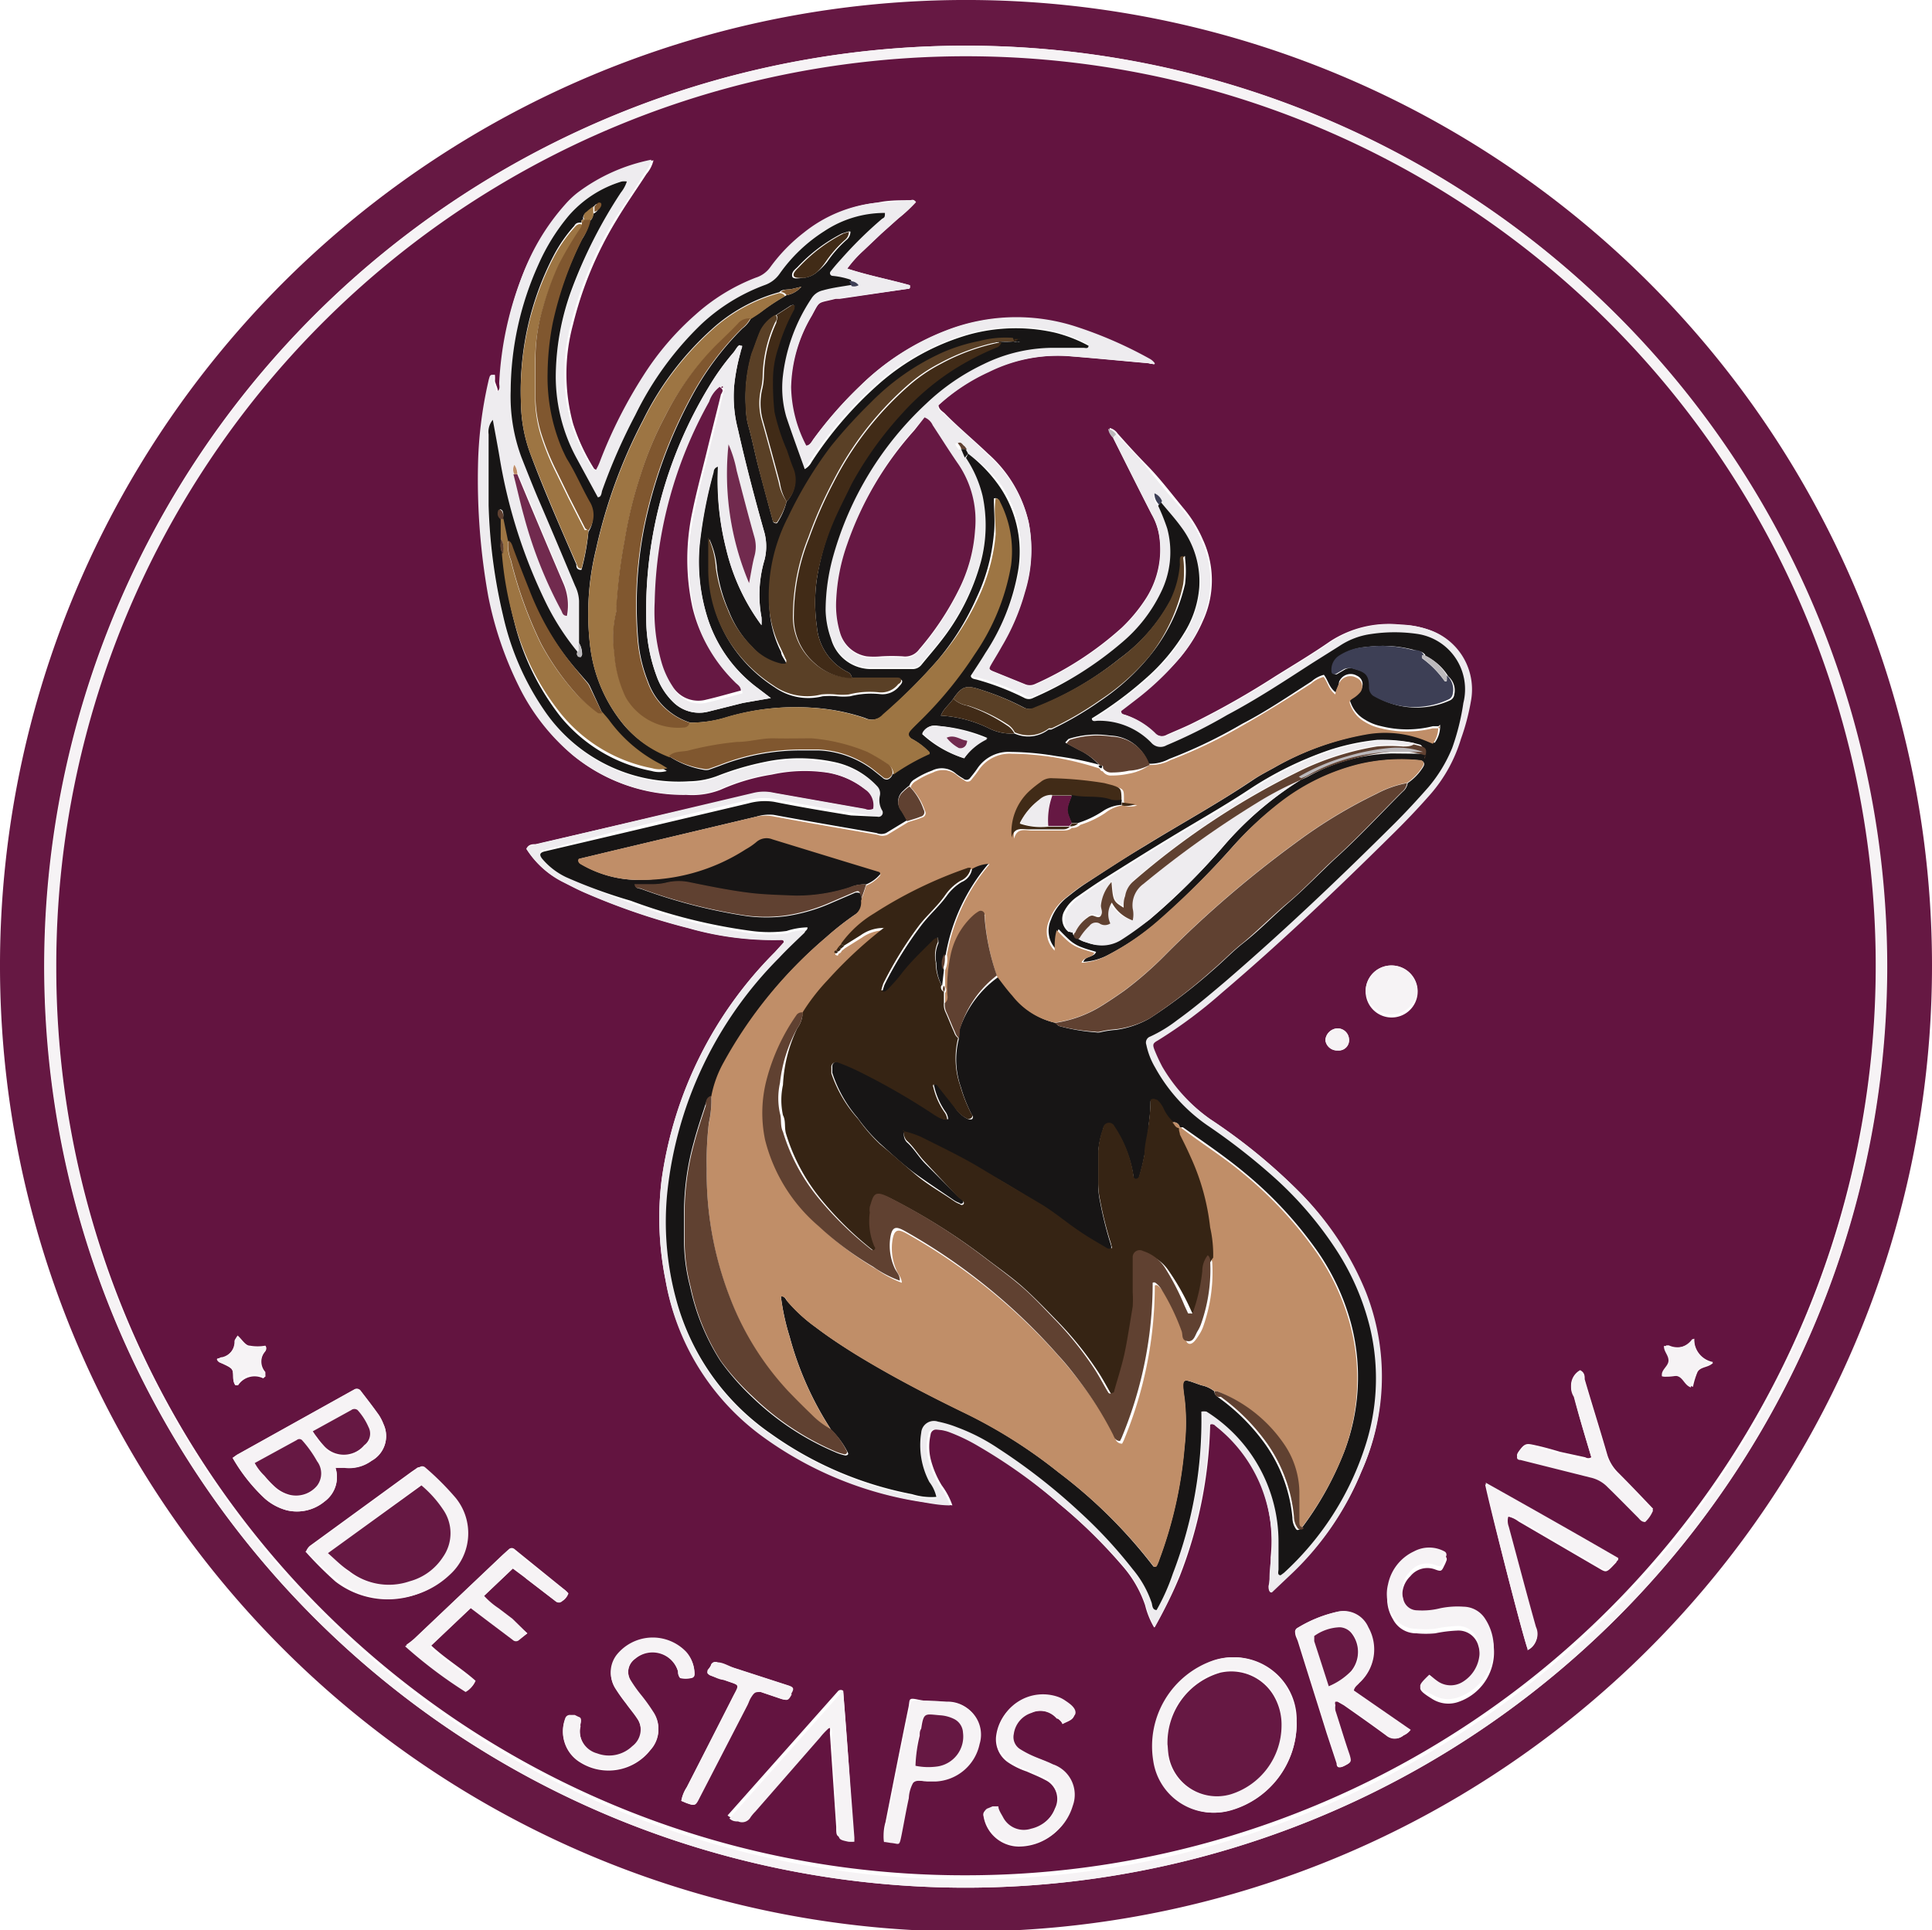 <svg xmlns="http://www.w3.org/2000/svg" viewBox="0 0 63.86 63.82"><defs><style>.cls-1{fill:#661843;}.cls-2{fill:#f6f3f5;}.cls-3{fill:#631440;}.cls-4{fill:#eeecef;}.cls-5{fill:#bcb9bc;}.cls-6{fill:#171515;}.cls-7{fill:#712a4e;}.cls-8{fill:#c08e68;}.cls-9{fill:#3d3f55;}.cls-10{fill:#604131;}.cls-11{fill:#362414;}.cls-12{fill:#9d7543;}.cls-13{fill:#5a4026;}.cls-14{fill:#80572f;}.cls-15{fill:#412b17;}</style></defs><g id="Calque_2" data-name="Calque 2"><g id="VOTRE_VISUEL" data-name="VOTRE VISUEL"><g id="Staps"><path class="cls-1" d="M63.86,31.91A31.93,31.93,0,1,1,32.13,0,31.92,31.92,0,0,1,63.86,31.91Zm-32,30.5A30.45,30.45,0,1,0,1.46,31.85,30.47,30.47,0,0,0,31.9,62.41Z"/><path class="cls-2" d="M31.9,62.41A30.45,30.45,0,1,1,62.38,32.13,30.48,30.48,0,0,1,31.9,62.41ZM1.86,32a30.07,30.07,0,1,0,30.05-30A30.05,30.05,0,0,0,1.86,32Z"/><path class="cls-3" d="M1.86,32A30.07,30.07,0,1,1,31.91,62,30,30,0,0,1,1.86,32ZM36.79,14.47c.42.84.84,1.68,1.27,2.52a2.08,2.08,0,0,1,.26.76,3,3,0,0,1-.42,2,5.27,5.27,0,0,1-.82,1,10.88,10.88,0,0,1-2.88,1.87.4.4,0,0,1-.32,0l-1.06-.43c-.14-.06-.15-.1-.06-.25s.23-.38.34-.58a7.35,7.35,0,0,0,.77-1.8A4.68,4.68,0,0,0,34,17.26,4.27,4.27,0,0,0,32.66,15c-.47-.45-1-.89-1.44-1.34-.08-.07-.19-.13-.2-.27a6.4,6.4,0,0,1,1.62-1.09,5.18,5.18,0,0,1,2.6-.53c.91.07,1.81.16,2.72.24,0,0,.12.05.16,0a.49.49,0,0,0-.17-.15,13.73,13.73,0,0,0-2.46-1.06,6.39,6.39,0,0,0-4.23.14,8.3,8.3,0,0,0-2.84,1.83A13.17,13.17,0,0,0,26.9,14.5c-.07.09-.12.22-.27.25a4.33,4.33,0,0,1-.5-1.93,4.83,4.83,0,0,1,.69-2.37c.3-.53.18-.41.8-.57l.14,0L30,9.55c.05,0,.1,0,.07-.12-.67-.19-1.37-.32-2.07-.55a3.82,3.82,0,0,1,.53-.59l.59-.56.57-.51a5,5,0,0,0,.58-.54c-.06-.1-.13-.07-.18-.06-.37,0-.74,0-1.1.08a4.58,4.58,0,0,0-2.36,1,5.61,5.61,0,0,0-1.1,1.13.93.93,0,0,1-.49.36,6.45,6.45,0,0,0-2,1.23,9.34,9.34,0,0,0-1.71,2,15.56,15.56,0,0,0-1.43,2.82,1.87,1.87,0,0,1-.15.32l-.11-.06A6.51,6.51,0,0,1,18.94,14a6.25,6.25,0,0,1,0-3.27,12.22,12.22,0,0,1,1.43-3.44c.31-.52.65-1,1-1.54a1.07,1.07,0,0,0,.23-.45,6,6,0,0,0-2.44,1.09,3,3,0,0,0-.41.39A7.38,7.38,0,0,0,17.31,9a11.16,11.16,0,0,0-.77,3.69c0,.09.05.2-.08.28,0-.13-.07-.25-.1-.37a1.48,1.48,0,0,0,0-.19s0-.05-.06,0a.09.09,0,0,0-.07.05,1.21,1.21,0,0,0-.05.18,13.53,13.53,0,0,0-.34,2.76,21.85,21.85,0,0,0,.34,4.34,11.85,11.85,0,0,0,1,2.95,7,7,0,0,0,1.78,2.29,5.71,5.71,0,0,0,3.73,1.3,2.58,2.58,0,0,0,1.13-.17,6.7,6.7,0,0,1,1.69-.5,5.06,5.06,0,0,1,1.86-.06,2.78,2.78,0,0,1,1.25.56.63.63,0,0,1,.28.65.34.34,0,0,1-.28,0l-3-.53a1.47,1.47,0,0,0-.66,0L17.7,27.91c-.1,0-.23,0-.3.15a3.06,3.06,0,0,0,1.18,1.08c.26.13.52.27.78.38a22.33,22.33,0,0,0,3.4,1.16,10.23,10.23,0,0,0,3.07.39s.07,0,.08.08l-.3.33A13.23,13.23,0,0,0,21.87,39,10.41,10.41,0,0,0,22,42.33a8.08,8.08,0,0,0,3.21,5.11,12,12,0,0,0,5.34,2.22c.3.05.6.07.93.11a2.43,2.43,0,0,0-.35-.66,3.1,3.1,0,0,1-.37-.88,1.8,1.8,0,0,1,0-.8.19.19,0,0,1,.2-.17,1.55,1.55,0,0,1,.47.08,6.09,6.09,0,0,1,1,.48A17.7,17.7,0,0,1,35,49.71a17.22,17.22,0,0,1,2.15,2.12,3.82,3.82,0,0,1,.7,1.24,2.74,2.74,0,0,0,.3.74A13.22,13.22,0,0,0,39,52.1a14.65,14.65,0,0,0,1-5,.17.17,0,0,1,.2.05,4.85,4.85,0,0,1,1.51,2A5.2,5.2,0,0,1,42,51.49c0,.31,0,.63-.07.95,0,.07,0,.16.08.21l.58-.55A9.71,9.71,0,0,0,45,48.65a7.63,7.63,0,0,0,.11-5.93A10,10,0,0,0,43,39.46,18.72,18.72,0,0,0,40,37a5.61,5.61,0,0,1-1.62-1.74,5.69,5.69,0,0,1-.26-.56c-.07-.18,0-.22.11-.31a15.4,15.4,0,0,0,2.11-1.57c1.94-1.65,3.78-3.4,5.59-5.19.46-.45.9-.91,1.32-1.39a4.94,4.94,0,0,0,1-1.82,7.41,7.41,0,0,0,.33-1.25,2.08,2.08,0,0,0-1.28-2.32,3,3,0,0,0-1-.2,3.56,3.56,0,0,0-2.33.55c-.59.41-1.21.78-1.82,1.16a27.8,27.8,0,0,1-2.71,1.54c-.28.14-.58.26-.87.39a.34.34,0,0,1-.43-.07,2.55,2.55,0,0,0-1-.6s-.12,0-.12-.12l.52-.4A9.14,9.14,0,0,0,39,21.75a4.8,4.8,0,0,0,.76-1.22,3.2,3.2,0,0,0,0-2.69,4.19,4.19,0,0,0-.61-1c-.4-.48-.79-1-1.21-1.43s-.68-.72-1-1.08a.44.44,0,0,0-.26-.18A.47.47,0,0,0,36.79,14.47ZM42.86,57v-.19a2.07,2.07,0,0,0-2.7-1.92,3,3,0,0,0-2,3.33,2,2,0,0,0,2.54,1.63A3,3,0,0,0,42.86,57ZM11.09,48.53h.29a1.25,1.25,0,0,0,.9-.23.93.93,0,0,0,.4-1.2,1.68,1.68,0,0,0-.15-.3c-.19-.27-.4-.54-.6-.8a.16.16,0,0,0-.21-.06L11.6,46,7.83,48.1l-.14.1a5.74,5.74,0,0,0,1.07,1.35,1.82,1.82,0,0,0,.71.38,1.43,1.43,0,0,0,1.26-.29A1,1,0,0,0,11.09,48.53Zm-1,2.76a12.06,12.06,0,0,0,1,1,2.84,2.84,0,0,0,3.68-.19,1.85,1.85,0,0,0,.2-2.55,9.17,9.17,0,0,0-1-1,.15.15,0,0,0-.21,0l-.16.11-3.36,2.45A.43.43,0,0,0,10.12,51.29Zm34.63,4.6c0-.13.12-.17.19-.24a1.49,1.49,0,0,0,.3-1.84.89.89,0,0,0-1-.52,4.3,4.3,0,0,0-1.32.53.14.14,0,0,0-.08.16c0,.11.07.21.1.32.31,1,.63,2,.94,3l.33,1c0,.15.09.16.24.09l0,0c.23-.12.24-.13.17-.37-.16-.48-.31-1-.47-1.46a.61.61,0,0,1,0-.18.17.17,0,0,1,0-.12s.07,0,.09,0l.21.12c.47.33.94.66,1.4,1a.43.43,0,0,0,.56,0,.56.56,0,0,0,.23-.18ZM17.43,54l-.54-.43-.46-.35a2.55,2.55,0,0,1-.48-.41l1-.95.47.35.95.73a.15.15,0,0,0,.21,0,.5.5,0,0,0,.21-.26.94.94,0,0,0-.1-.1L17.11,51.3,17,51.21a.14.14,0,0,0-.17,0l-.21.19-2.92,2.77a2.78,2.78,0,0,1-.27.21,15.18,15.18,0,0,0,2,1.51.65.65,0,0,0,.29-.32c-.46-.41-1-.73-1.47-1.17l1.35-1.28.62.47.77.58a.15.15,0,0,0,.21,0Zm29.81,1.42c-.39.38-.43.42.1.75a1,1,0,0,0,.83.11,1.74,1.74,0,0,0,.91-2.64.86.86,0,0,0-.69-.37,2.85,2.85,0,0,0-.77.05,2.42,2.42,0,0,1-.76.07.47.47,0,0,1-.47-.4.86.86,0,0,1,.23-.88.72.72,0,0,1,.82-.22c.19.07.21.06.29-.11a1.42,1.42,0,0,0,.08-.18.12.12,0,0,0-.06-.16,1.06,1.06,0,0,0-1,0,1.54,1.54,0,0,0-.86,1.09,1.31,1.31,0,0,0,.15,1,.86.86,0,0,0,.78.47,3.18,3.18,0,0,0,.62,0,4.43,4.43,0,0,1,.72-.09.68.68,0,0,1,.71.52,1.17,1.17,0,0,1-.52,1.33.75.75,0,0,1-.78,0C47.45,55.54,47.36,55.46,47.24,55.37ZM19.18,56.79,19,56.73l-.14,0a.16.16,0,0,0-.18.12,1.18,1.18,0,0,0,.5,1.42,1.76,1.76,0,0,0,2.32-.41,1,1,0,0,0,.09-1.24,6.13,6.13,0,0,0-.42-.58,4.48,4.48,0,0,1-.33-.47.55.55,0,0,1,.16-.73.88.88,0,0,1,1.42.45.24.24,0,0,0,.06.19.78.78,0,0,0,.37,0,.12.12,0,0,0,.11-.13,1.07,1.07,0,0,0-.27-.7,1.53,1.53,0,0,0-2.28.08.94.94,0,0,0-.08,1.08,5.88,5.88,0,0,0,.36.51c.12.17.26.33.37.5a.69.69,0,0,1-.15.95,1.11,1.11,0,0,1-1.16.24.78.78,0,0,1-.56-.93C19.17,57,19.23,56.9,19.18,56.79ZM35.12,57c.17-.09.39-.14.39-.33s-.18-.29-.33-.39a1,1,0,0,0-.25-.13,1.52,1.52,0,0,0-2,1.22.92.92,0,0,0,.41.91,2.56,2.56,0,0,0,.6.29c.2.09.41.17.61.28a.69.69,0,0,1,.32.94,1.16,1.16,0,0,1-.83.72.77.77,0,0,1-.93-.39c-.06-.11-.1-.24-.15-.35l-.19,0-.14.06a.17.17,0,0,0-.12.22,1.19,1.19,0,0,0,1.15,1,1.81,1.81,0,0,0,1.76-1.35,1.06,1.06,0,0,0-.66-1.37c-.2-.1-.41-.17-.62-.26a3.33,3.33,0,0,1-.46-.24.47.47,0,0,1-.21-.5.85.85,0,0,1,.59-.7.74.74,0,0,1,.87.19C35,56.82,35.07,56.89,35.12,57Zm15.37-2.44h0a.54.54,0,0,0,.26-.72c-.31-1.1-.6-2.21-.9-3.32a.55.55,0,0,1,0-.38.89.89,0,0,1,.34.16l2.52,1.47c.41.23.34.28.71-.11,0,0,0,0,.05-.1-1.45-.84-2.9-1.66-4.38-2.49C49.14,49.4,50.26,53.83,50.49,54.51ZM27.87,55.9a.13.13,0,0,0-.16,0l-3.66,4.12c.1.1.21.07.29.1a.32.32,0,0,0,.41-.14,1.46,1.46,0,0,1,.16-.19l2.14-2.45a2.33,2.33,0,0,1,.26-.28.08.08,0,0,1,.12,0,1,1,0,0,1,0,.23l.21,3.11c0,.32,0,.32.34.39a1.2,1.2,0,0,0,.2,0s0-.1,0-.14C28.12,59.13,28,57.51,27.87,55.9Zm1.35,5,.18,0c.29,0,.31,0,.36-.26s.15-.81.24-1.22a1.16,1.16,0,0,1,.14-.5c.11-.13.33,0,.5-.05h.24a1.56,1.56,0,0,0,1.46-1.24,1.06,1.06,0,0,0-1-1.37c-.33,0-.67,0-1-.07s-.26,0-.31.25c-.26,1.26-.51,2.53-.76,3.8A1.58,1.58,0,0,0,29.22,60.89ZM52.6,48.18a.19.19,0,0,1-.2,0L51.57,48c-.27-.08-.55-.16-.83-.22s-.34-.08-.55.22l0,0c-.08.12-.06.17.07.21l2.31.58a1.12,1.12,0,0,1,.57.32c.33.36.66.7,1,1,.06.06.11.15.24.15a1.07,1.07,0,0,0,.26-.38c-.39-.41-.77-.81-1.17-1.21a1.4,1.4,0,0,1-.35-.6c-.24-.83-.5-1.65-.74-2.47,0-.11,0-.22-.15-.3a.58.58,0,0,0-.21.82s0,0,0,0C52.21,46.89,52.41,47.54,52.6,48.18ZM22.52,59.54l.16.07c.28.1.29.1.43-.18l1.58-3.06c0-.1.09-.2.15-.3s.13-.18.3-.13l.68.23c.2.06.22,0,.33-.15,0,0,0,0,0-.05s.06-.19-.09-.24l-1.82-.59c-.18-.06-.36-.13-.54-.18a.15.15,0,0,0-.2.08c0,.05-.06.11-.1.16s0,.16.07.19.3.1.45.15c.57.21.53.1.27.62L22.7,59.09A1.21,1.21,0,0,0,22.52,59.54ZM46,31.92a.85.85,0,0,0-.86.83.86.86,0,1,0,.86-.83ZM8.77,45.51a1.31,1.31,0,0,0,0-.15.52.52,0,0,1,0-.69.14.14,0,0,0,0-.18,1.45,1.45,0,0,1-.51,0c-.15,0-.26-.21-.41-.34,0,.06-.07.11-.08.17a.55.55,0,0,1-.42.55s-.13,0-.13.1.31.16.43.29,0,.38.13.54l.09,0a.65.65,0,0,1,.83-.23ZM56,44.26l0,0a.68.68,0,0,1-.84.22s-.06,0-.09,0c0,.18.15.31.15.48s-.18.29-.22.47v.05c.17.07.35,0,.52,0s.23.3.44.37a2.54,2.54,0,0,1,.15-.49c.09-.16.31-.15.45-.25s0,0,.06-.08A.76.76,0,0,1,56,44.3ZM44.22,34.73a.34.34,0,0,0,.37-.39A.38.38,0,0,0,44.2,34a.42.42,0,0,0-.39.41A.39.39,0,0,0,44.22,34.73Z"/><path class="cls-4" d="M36.89,14.36c.35.36.7.71,1,1.08s.81,1,1.21,1.43a4.19,4.19,0,0,1,.61,1,3.2,3.2,0,0,1,0,2.69A4.8,4.8,0,0,1,39,21.75a9.14,9.14,0,0,1-1.42,1.36l-.52.4c0,.09.07.11.12.12a2.55,2.55,0,0,1,1,.6.34.34,0,0,0,.43.07c.29-.13.59-.25.87-.39a27.8,27.8,0,0,0,2.71-1.54c.61-.38,1.23-.75,1.82-1.16a3.56,3.56,0,0,1,2.33-.55,3,3,0,0,1,1,.2,2.08,2.08,0,0,1,1.28,2.32,7.41,7.41,0,0,1-.33,1.25,4.94,4.94,0,0,1-1,1.82c-.42.48-.86.94-1.32,1.39-1.81,1.79-3.65,3.54-5.59,5.19a15.4,15.4,0,0,1-2.11,1.57c-.16.09-.18.13-.11.31a5.69,5.69,0,0,0,.26.56A5.61,5.61,0,0,0,40,37,18.72,18.72,0,0,1,43,39.46a10,10,0,0,1,2.15,3.26A7.63,7.63,0,0,1,45,48.65a9.71,9.71,0,0,1-2.38,3.45l-.58.55c-.12,0-.08-.14-.08-.21,0-.32,0-.64.07-.95a5.2,5.2,0,0,0-.35-2.35,4.85,4.85,0,0,0-1.51-2,.17.17,0,0,0-.2-.05,14.65,14.65,0,0,1-1,5,13.22,13.22,0,0,1-.8,1.71,2.74,2.74,0,0,1-.3-.74,3.82,3.82,0,0,0-.7-1.24A17.22,17.22,0,0,0,35,49.71a17.7,17.7,0,0,0-2.65-1.89,6.09,6.09,0,0,0-1-.48,1.55,1.55,0,0,0-.47-.08.19.19,0,0,0-.2.17,1.8,1.8,0,0,0,0,.8,3.1,3.1,0,0,0,.37.88,2.43,2.43,0,0,1,.35.66c-.33,0-.63-.06-.93-.11a12,12,0,0,1-5.34-2.22A8.08,8.08,0,0,1,22,42.33,10.41,10.41,0,0,1,21.87,39a13.23,13.23,0,0,1,3.74-7.51l.3-.33c0-.07,0-.08-.08-.08a10.23,10.23,0,0,1-3.07-.39,22.33,22.33,0,0,1-3.4-1.16c-.26-.11-.52-.25-.78-.38a3.06,3.06,0,0,1-1.18-1.08c.07-.12.2-.12.3-.15l7.22-1.71a1.47,1.47,0,0,1,.66,0l3,.53a.34.34,0,0,0,.28,0,.63.63,0,0,0-.28-.65,2.78,2.78,0,0,0-1.25-.56,5.06,5.06,0,0,0-1.86.06,6.7,6.7,0,0,0-1.69.5,2.58,2.58,0,0,1-1.13.17,5.71,5.71,0,0,1-3.73-1.3,7,7,0,0,1-1.78-2.29,11.85,11.85,0,0,1-1-2.95,21.85,21.85,0,0,1-.34-4.34,13.53,13.53,0,0,1,.34-2.76,1.21,1.21,0,0,1,.05-.18.09.09,0,0,1,.07-.05s.05,0,.06,0a1.48,1.48,0,0,1,0,.19c0,.12.07.24.1.37.13-.08.08-.19.08-.28A11.16,11.16,0,0,1,17.31,9a7.38,7.38,0,0,1,1.37-2.24,3,3,0,0,1,.41-.39,6,6,0,0,1,2.44-1.09,1.07,1.07,0,0,1-.23.45c-.31.51-.65,1-1,1.54a12.22,12.22,0,0,0-1.43,3.44,6.25,6.25,0,0,0,0,3.27,6.51,6.51,0,0,0,.71,1.51l.11.06a1.87,1.87,0,0,0,.15-.32,15.56,15.56,0,0,1,1.43-2.82,9.34,9.34,0,0,1,1.71-2,6.45,6.45,0,0,1,2-1.23.93.93,0,0,0,.49-.36,5.61,5.61,0,0,1,1.1-1.13A4.58,4.58,0,0,1,29,6.7c.36,0,.73-.06,1.1-.08.05,0,.12,0,.18.06a5,5,0,0,1-.58.54l-.57.51-.59.56a3.82,3.82,0,0,0-.53.59c.7.23,1.4.36,2.07.55,0,.1,0,.11-.07.12l-2.23.31-.14,0c-.62.16-.5,0-.8.57a4.83,4.83,0,0,0-.69,2.37,4.33,4.33,0,0,0,.5,1.93c.15,0,.2-.16.27-.25a13.17,13.17,0,0,1,1.52-1.73,8.3,8.3,0,0,1,2.84-1.83,6.39,6.39,0,0,1,4.23-.14A13.73,13.73,0,0,1,38,11.86a.49.49,0,0,1,.17.15c0,.08-.11,0-.16,0-.91-.08-1.81-.17-2.72-.24a5.18,5.18,0,0,0-2.6.53A6.4,6.4,0,0,0,31,13.42c0,.14.12.2.2.27.48.45,1,.89,1.44,1.34A4.27,4.27,0,0,1,34,17.26a4.68,4.68,0,0,1-.12,2.32,7.35,7.35,0,0,1-.77,1.8c-.11.2-.23.39-.34.58s-.08.19.06.25l1.06.43a.4.4,0,0,0,.32,0,10.88,10.88,0,0,0,2.88-1.87,5.27,5.27,0,0,0,.82-1,3,3,0,0,0,.42-2,2.08,2.08,0,0,0-.26-.76c-.43-.84-.85-1.68-1.27-2.52Zm-5.12.49.16.24a3.93,3.93,0,0,1,.55,1.26,4.72,4.72,0,0,1-.06,2.18,7.35,7.35,0,0,1-1.33,2.63c-.21.27-.43.52-.64.78a.37.37,0,0,1-.3.13H28.81a1.37,1.37,0,0,1-1.34-1,3,3,0,0,1-.18-.94,6.73,6.73,0,0,1,.25-1.79,10.9,10.9,0,0,1,3.08-5.05A7.23,7.23,0,0,1,32.51,12a5.24,5.24,0,0,1,2.4-.54l.91,0s.12,0,.16-.07a4.74,4.74,0,0,0-1.1-.43,5.81,5.81,0,0,0-2.84.06,7.73,7.73,0,0,0-3.11,1.71,12.58,12.58,0,0,0-2.18,2.54.58.58,0,0,1-.23.24c-.21-.59-.42-1.16-.61-1.73a3.47,3.47,0,0,1-.12-1.28,5.81,5.81,0,0,1,.95-2.63.59.59,0,0,1,.38-.27c.34-.09.69-.13,1-.19a.31.31,0,0,0,.23,0,.32.32,0,0,0-.31-.13,2.55,2.55,0,0,0-.61-.13A.09.09,0,0,1,27.4,9c.11-.14.22-.27.34-.4a13.44,13.44,0,0,1,1.37-1.35c.05,0,.13-.08.09-.19a3.6,3.6,0,0,0-2,.6A5.24,5.24,0,0,0,25.74,9.1a1,1,0,0,1-.48.37,6.21,6.21,0,0,0-2.11,1.3,10.65,10.65,0,0,0-2.18,3,19.11,19.11,0,0,0-1.07,2.51c0,.09,0,.19-.14.21l-.69-1.27a5.66,5.66,0,0,1-.7-2.7,8.47,8.47,0,0,1,.53-2.91,15.9,15.9,0,0,1,1.62-3.25,1.18,1.18,0,0,0,.2-.37.58.58,0,0,0-.17,0,3.77,3.77,0,0,0-1.73,1.16,6.75,6.75,0,0,0-1,1.61,10.26,10.26,0,0,0-.92,4.18,5.77,5.77,0,0,0,.36,2.21c.17.43.34.86.52,1.29.41,1,.83,2,1.25,2.95a1.24,1.24,0,0,1,.13.5c0,.47,0,.93,0,1.39-.05.1,0,.25-.11.31a8.4,8.4,0,0,1-1-1.54,17.39,17.39,0,0,1-1.54-4.87c-.07-.42-.15-.83-.23-1.28a.61.61,0,0,0-.14.48c0,.78,0,1.57,0,2.35a18,18,0,0,0,.48,3.65A9,9,0,0,0,18,23.5a5.37,5.37,0,0,0,4.76,2.38,2.7,2.7,0,0,0,.93-.18,9.32,9.32,0,0,1,1.56-.46,5.48,5.48,0,0,1,2.28,0A2.7,2.7,0,0,1,29,26a.34.34,0,0,1,.12.34.67.67,0,0,0,.07.46A.14.14,0,0,1,29,27l-.9-.14c-.85-.14-1.7-.28-2.54-.45a2,2,0,0,0-.85.05l-4.23,1L18,28.1c-.16,0-.18.11-.08.24a2.36,2.36,0,0,0,.79.61,16.89,16.89,0,0,0,2.15.91,18.3,18.3,0,0,0,4,1,4.42,4.42,0,0,0,1.15,0,2.33,2.33,0,0,1,.69-.12c0,.09-.05.12-.09.17-.29.28-.58.55-.85.84a12.91,12.91,0,0,0-3.69,7.72,9.77,9.77,0,0,0,.3,3.61,7.87,7.87,0,0,0,3.12,4.36,11.88,11.88,0,0,0,4.67,2,2.15,2.15,0,0,0,.8.09,1.24,1.24,0,0,0-.23-.49,2.61,2.61,0,0,1-.28-1.58A.42.42,0,0,1,31,47a3.78,3.78,0,0,1,.6.17,6.48,6.48,0,0,1,1.36.7A19.85,19.85,0,0,1,35.7,50a15.22,15.22,0,0,1,1.76,1.83,3.44,3.44,0,0,1,.63,1.12c0,.08,0,.19.16.23a6.88,6.88,0,0,0,.54-1.21,14.11,14.11,0,0,0,.94-5.35.49.49,0,0,1,.17,0,5.09,5.09,0,0,1,2.38,4.3c0,.3,0,.61,0,.91,0,.07,0,.16.07.2l.11-.08A9.69,9.69,0,0,0,45,47.89a7.25,7.25,0,0,0,.2-4,8.33,8.33,0,0,0-1.11-2.58,12.06,12.06,0,0,0-2.05-2.4,20.85,20.85,0,0,0-2.23-1.74,5.63,5.63,0,0,1-1.72-1.91,2.44,2.44,0,0,1-.29-.75.21.21,0,0,1,.13-.27,4.62,4.62,0,0,0,.9-.55c.53-.41,1.06-.83,1.57-1.26,1.94-1.67,3.79-3.43,5.61-5.24.38-.38.75-.78,1.11-1.19a4.82,4.82,0,0,0,.79-1.3,7.75,7.75,0,0,0,.44-1.47A1.85,1.85,0,0,0,46.88,21a5.24,5.24,0,0,0-1.53,0,2.49,2.49,0,0,0-1.06.4l-.89.56c-.93.6-1.86,1.19-2.82,1.72a17.17,17.17,0,0,1-2,1,.4.4,0,0,1-.51-.09,2.4,2.4,0,0,0-1.77-.72c-.06,0-.16.05-.19-.08a12.45,12.45,0,0,0,1.77-1.31,6.5,6.5,0,0,0,1.34-1.61,3.33,3.33,0,0,0,.44-1.41,3,3,0,0,0-.6-2c-.21-.29-.45-.55-.67-.82a.45.45,0,0,0-.25-.26.49.49,0,0,0,.16.38,6.9,6.9,0,0,1,.3.75,3,3,0,0,1-.22,2.14,5,5,0,0,1-1.25,1.61A11.62,11.62,0,0,1,34.2,23a.31.31,0,0,1-.31,0,8.67,8.67,0,0,0-1.56-.6c-.08,0-.16,0-.2-.13.16-.25.33-.5.48-.75a7.12,7.12,0,0,0,1.07-2.65,3.81,3.81,0,0,0-.59-2.84A4.77,4.77,0,0,0,32,15l-.12-.12a1,1,0,0,0-.08-.11c-.07,0-.1-.16-.22-.1,0,.06.07.13.11.2ZM17,15.68c.12.46.22.93.35,1.39a14.39,14.39,0,0,0,1.23,3.11c0,.08.05.19.19.18a1.82,1.82,0,0,0-.13-1.1c-.52-1.19-1-2.38-1.51-3.58a.54.54,0,0,0-.14-.31A.34.34,0,0,0,17,15.68ZM30.56,13.8l-.33.38A11,11,0,0,0,28,18a6.34,6.34,0,0,0-.37,1.87A3.14,3.14,0,0,0,27.78,21a1.1,1.1,0,0,0,.87.74,2.48,2.48,0,0,0,.47,0,5.79,5.79,0,0,1,.72,0,.57.57,0,0,0,.54-.23,9.47,9.47,0,0,0,1.3-1.95,5.12,5.12,0,0,0,.55-2,3.32,3.32,0,0,0-.53-2.14c-.3-.43-.58-.88-.87-1.32A.49.49,0,0,0,30.56,13.8Z"/><path class="cls-2" d="M42.86,57a3,3,0,0,1-2.2,2.85,2,2,0,0,1-2.54-1.63,3,3,0,0,1,2-3.33,2.07,2.07,0,0,1,2.7,1.92Zm-4.27.73s0,.17,0,.3a1.62,1.62,0,0,0,2.07,1.3A2.39,2.39,0,0,0,42.36,57a1.89,1.89,0,0,0-.26-1,1.63,1.63,0,0,0-1.76-.76A2.41,2.41,0,0,0,38.59,57.68Z"/><path class="cls-2" d="M11.09,48.53a1,1,0,0,1-.36,1.11,1.43,1.43,0,0,1-1.26.29,1.82,1.82,0,0,1-.71-.38A5.74,5.74,0,0,1,7.69,48.2l.14-.1L11.6,46l.12-.07a.16.16,0,0,1,.21.06c.2.26.41.53.6.8a1.68,1.68,0,0,1,.15.3.93.93,0,0,1-.4,1.2,1.25,1.25,0,0,1-.9.23Zm-2.67-.16a1.7,1.7,0,0,0,.31.45,3.61,3.61,0,0,0,.33.35,1.18,1.18,0,0,0,.5.28.9.9,0,0,0,.91-.3.67.67,0,0,0,0-.81,3.87,3.87,0,0,0-.5-.7.13.13,0,0,0-.17,0Zm1.92-1a1.91,1.91,0,0,0,.14.21,2.65,2.65,0,0,0,.21.26.88.88,0,0,0,1.35,0,.47.47,0,0,0,.14-.6,2.06,2.06,0,0,0-.36-.56.17.17,0,0,0-.21,0Z"/><path class="cls-2" d="M10.12,51.29a.43.43,0,0,1,.21-.21l3.36-2.45.16-.11a.15.15,0,0,1,.21,0,9.17,9.17,0,0,1,1,1,1.85,1.85,0,0,1-.2,2.55,2.84,2.84,0,0,1-3.68.19A12.06,12.06,0,0,1,10.12,51.29Zm.72.06c.25.22.44.42.65.59a2.12,2.12,0,0,0,2,.34,1.9,1.9,0,0,0,1.1-.8,1.37,1.37,0,0,0,0-1.58,3.76,3.76,0,0,0-.71-.79Z"/><path class="cls-2" d="M44.75,55.89l1.88,1.3a.56.56,0,0,1-.23.18.43.43,0,0,1-.56,0c-.46-.35-.93-.68-1.4-1l-.21-.12s-.08,0-.09,0a.17.17,0,0,0,0,.12.61.61,0,0,0,0,.18c.16.49.31,1,.47,1.46.07.24.06.25-.17.37l0,0c-.15.07-.19.06-.24-.09l-.33-1c-.31-1-.63-2-.94-3,0-.11-.07-.21-.1-.32a.14.14,0,0,1,.08-.16,4.3,4.3,0,0,1,1.32-.53.89.89,0,0,1,1,.52,1.49,1.49,0,0,1-.3,1.84C44.87,55.72,44.78,55.76,44.75,55.89Zm-.83-.14a2.23,2.23,0,0,0,.77-.5,1,1,0,0,0,0-1.27.53.53,0,0,0-.37-.18,1.53,1.53,0,0,0-.85.29c-.06,0-.06.1,0,.17C43.6,54.74,43.75,55.22,43.92,55.75Z"/><path class="cls-2" d="M17.43,54l-.27.22a.15.15,0,0,1-.21,0l-.77-.58-.62-.47-1.35,1.28c.48.44,1,.76,1.47,1.17a.65.65,0,0,1-.29.32,15.18,15.18,0,0,1-2-1.51,2.78,2.78,0,0,0,.27-.21l2.92-2.77.21-.19a.14.14,0,0,1,.17,0l.12.09,1.59,1.22a.94.94,0,0,1,.1.1.5.5,0,0,1-.21.26.15.15,0,0,1-.21,0l-.95-.73L17,51.81l-1,.95a2.55,2.55,0,0,0,.48.41l.46.35Z"/><path class="cls-2" d="M47.24,55.37c.12.09.21.17.32.24a.75.75,0,0,0,.78,0,1.17,1.17,0,0,0,.52-1.33.68.68,0,0,0-.71-.52,4.43,4.43,0,0,0-.72.09,3.18,3.18,0,0,1-.62,0,.86.86,0,0,1-.78-.47,1.31,1.31,0,0,1-.15-1,1.54,1.54,0,0,1,.86-1.09,1.06,1.06,0,0,1,1,0,.12.12,0,0,1,.06.16,1.42,1.42,0,0,1-.08.18c-.08.17-.1.18-.29.11a.72.72,0,0,0-.82.22.86.86,0,0,0-.23.88.47.47,0,0,0,.47.4,2.42,2.42,0,0,0,.76-.07,2.85,2.85,0,0,1,.77-.05.86.86,0,0,1,.69.37,1.74,1.74,0,0,1-.91,2.64,1,1,0,0,1-.83-.11C46.81,55.79,46.85,55.75,47.24,55.37Z"/><path class="cls-2" d="M19.18,56.79c.05.11,0,.18,0,.25a.78.78,0,0,0,.56.93,1.11,1.11,0,0,0,1.16-.24.69.69,0,0,0,.15-.95c-.11-.17-.25-.33-.37-.5a5.88,5.88,0,0,1-.36-.51.94.94,0,0,1,.08-1.08,1.53,1.53,0,0,1,2.28-.08,1.07,1.07,0,0,1,.27.7.12.12,0,0,1-.11.13.78.78,0,0,1-.37,0,.24.24,0,0,1-.06-.19A.88.88,0,0,0,21,54.81a.55.55,0,0,0-.16.73,4.48,4.48,0,0,0,.33.47,6.13,6.13,0,0,1,.42.58,1,1,0,0,1-.09,1.24,1.76,1.76,0,0,1-2.32.41,1.18,1.18,0,0,1-.5-1.42.16.16,0,0,1,.18-.12l.14,0Z"/><path class="cls-2" d="M35.12,57c0-.06-.1-.13-.15-.18a.74.74,0,0,0-.87-.19.85.85,0,0,0-.59.7.47.47,0,0,0,.21.5,3.33,3.33,0,0,0,.46.24c.21.09.42.16.62.26a1.06,1.06,0,0,1,.66,1.37A1.81,1.81,0,0,1,33.7,61a1.19,1.19,0,0,1-1.15-1,.17.17,0,0,1,.12-.22l.14-.06.19,0c0,.11.09.24.15.35a.77.77,0,0,0,.93.39,1.16,1.16,0,0,0,.83-.72.69.69,0,0,0-.32-.94c-.2-.11-.41-.19-.61-.28a2.56,2.56,0,0,1-.6-.29.92.92,0,0,1-.41-.91,1.52,1.52,0,0,1,2-1.22,1,1,0,0,1,.25.13c.15.1.33.23.33.39S35.29,56.86,35.12,57Z"/><path class="cls-2" d="M50.49,54.51c-.23-.68-1.35-5.11-1.38-5.49,1.48.83,2.93,1.65,4.38,2.49,0,.05,0,.08-.05.1-.37.39-.3.34-.71.11l-2.52-1.47a.89.89,0,0,0-.34-.16.55.55,0,0,0,0,.38c.3,1.11.59,2.22.9,3.32a.54.54,0,0,1-.26.72Z"/><path class="cls-2" d="M27.87,55.9c.12,1.61.25,3.23.37,4.85,0,0,0,.09,0,.14a1.2,1.2,0,0,1-.2,0c-.32-.07-.32-.07-.34-.39l-.21-3.11a1,1,0,0,0,0-.23.08.08,0,0,0-.12,0,2.33,2.33,0,0,0-.26.28l-2.14,2.45a1.46,1.46,0,0,0-.16.19.32.32,0,0,1-.41.14c-.08,0-.19,0-.29-.1l3.66-4.12A.13.13,0,0,1,27.87,55.9Z"/><path class="cls-2" d="M29.22,60.89a1.58,1.58,0,0,1,.09-.62c.25-1.27.5-2.54.76-3.8.05-.25.06-.26.31-.25s.67,0,1,.07a1.06,1.06,0,0,1,1,1.37,1.56,1.56,0,0,1-1.46,1.24h-.24c-.17,0-.39-.08-.5.05a1.16,1.16,0,0,0-.14.5c-.09.41-.16.82-.24,1.22s-.07.28-.36.26Zm1-2.51a2.12,2.12,0,0,0,.71,0,1,1,0,0,0,.86-1.07.53.53,0,0,0-.3-.45,1.21,1.21,0,0,0-.46-.12c-.49,0-.54-.11-.62.44,0,.08,0,.15-.05.23A4.83,4.83,0,0,0,30.26,58.38Z"/><path class="cls-2" d="M52.6,48.18c-.19-.64-.39-1.29-.58-2,0,0,0,0,0,0a.58.58,0,0,1,.21-.82c.1.08.11.19.15.3.24.82.5,1.64.74,2.47a1.4,1.4,0,0,0,.35.6c.4.4.78.8,1.17,1.21a1.07,1.07,0,0,1-.26.38c-.13,0-.18-.09-.24-.15-.34-.34-.67-.68-1-1a1.12,1.12,0,0,0-.57-.32l-2.31-.58c-.13,0-.15-.09-.07-.21l0,0c.21-.3.22-.31.55-.22s.56.14.83.22l.83.21A.19.19,0,0,0,52.6,48.18Z"/><path class="cls-2" d="M22.52,59.54a1.21,1.21,0,0,1,.18-.45l1.51-2.93c.26-.52.3-.41-.27-.62-.15,0-.31-.09-.45-.15s-.13-.09-.07-.19.06-.11.1-.16a.15.15,0,0,1,.2-.08c.18,0,.36.12.54.18l1.82.59c.15.05.17.1.09.24s0,0,0,.05c-.11.2-.13.21-.33.15l-.68-.23c-.17,0-.21,0-.3.13s-.1.2-.15.3l-1.58,3.06c-.14.28-.15.28-.43.18Z"/><path class="cls-2" d="M46,31.92a.86.86,0,0,1,.85.85.86.86,0,0,1-1.71,0A.85.85,0,0,1,46,31.92Z"/><path class="cls-2" d="M8.77,45.51l-.09,0a.65.65,0,0,0-.83.23l-.09,0c-.11-.16,0-.38-.13-.54S7.3,45.12,7.2,45s.08-.09.13-.1a.55.55,0,0,0,.42-.55c0-.06.06-.11.08-.17.15.13.26.29.41.34a1.45,1.45,0,0,0,.51,0,.14.14,0,0,1,0,.18.52.52,0,0,0,0,.69A1.31,1.31,0,0,1,8.77,45.51Z"/><path class="cls-2" d="M56,44.26l0,0a.76.76,0,0,0,.55.79s0,.07-.06.08-.36.09-.45.25a2.54,2.54,0,0,0-.15.49c-.21-.07-.25-.31-.44-.37s-.35.06-.52,0v-.05c0-.18.22-.29.22-.47s-.16-.3-.15-.48c0,0,.07,0,.09,0a.68.68,0,0,0,.84-.22Z"/><path class="cls-2" d="M44.22,34.73a.39.39,0,0,1-.41-.37A.42.42,0,0,1,44.2,34a.38.38,0,0,1,.39.39A.34.34,0,0,1,44.22,34.73Z"/><path class="cls-5" d="M36.89,14.36l-.1.11a.47.47,0,0,1-.16-.29A.44.44,0,0,1,36.89,14.36Z"/><path class="cls-6" d="M19.14,21.26c0-.46,0-.92,0-1.39a1.24,1.24,0,0,0-.13-.5c-.42-1-.84-2-1.25-2.95-.18-.43-.35-.86-.52-1.29a5.77,5.77,0,0,1-.36-2.21,10.26,10.26,0,0,1,.92-4.18,6.75,6.75,0,0,1,1-1.61A3.77,3.77,0,0,1,20.55,6a.58.58,0,0,1,.17,0,1.18,1.18,0,0,1-.2.37A15.9,15.9,0,0,0,18.9,9.56a8.47,8.47,0,0,0-.53,2.91,5.66,5.66,0,0,0,.7,2.7l.69,1.27c.11,0,.12-.12.14-.21A19.11,19.11,0,0,1,21,13.72a10.65,10.65,0,0,1,2.18-3,6.21,6.21,0,0,1,2.11-1.3,1,1,0,0,0,.48-.37,5.24,5.24,0,0,1,1.48-1.41,3.6,3.6,0,0,1,2-.6c0,.11,0,.15-.09.19a13.44,13.44,0,0,0-1.37,1.35c-.12.13-.23.26-.34.4a.09.09,0,0,0,.06.14,2.55,2.55,0,0,1,.61.13l.08.16c-.34.06-.69.1-1,.19a.59.59,0,0,0-.38.27,5.81,5.81,0,0,0-.95,2.63,3.47,3.47,0,0,0,.12,1.28c.19.57.4,1.14.61,1.73a.58.58,0,0,0,.23-.24,12.58,12.58,0,0,1,2.18-2.54A7.73,7.73,0,0,1,32,11.07,5.81,5.81,0,0,1,34.88,11a4.74,4.74,0,0,1,1.1.43c0,.11-.11.07-.16.07l-.91,0a5.24,5.24,0,0,0-2.4.54,7.23,7.23,0,0,0-1.89,1.3,10.9,10.9,0,0,0-3.08,5.05,6.73,6.73,0,0,0-.25,1.79,3,3,0,0,0,.18.94,1.37,1.37,0,0,0,1.34,1h1.34a.37.37,0,0,0,.3-.13c.21-.26.43-.51.64-.78a7.35,7.35,0,0,0,1.33-2.63,4.72,4.72,0,0,0,.06-2.18,3.93,3.93,0,0,0-.55-1.26L32,15a4.77,4.77,0,0,1,1.05,1.1,3.81,3.81,0,0,1,.59,2.84,7.12,7.12,0,0,1-1.07,2.65c-.15.25-.32.5-.48.75,0,.1.12.11.2.13a8.67,8.67,0,0,1,1.56.6.31.31,0,0,0,.31,0,11.62,11.62,0,0,0,2.95-1.85,5,5,0,0,0,1.25-1.61,3,3,0,0,0,.22-2.14,6.9,6.9,0,0,0-.3-.75l.09-.12c.22.27.46.53.67.82a3,3,0,0,1,.6,2,3.33,3.33,0,0,1-.44,1.41,6.5,6.5,0,0,1-1.34,1.61,12.45,12.45,0,0,1-1.77,1.31c0,.13.13.08.19.08a2.4,2.4,0,0,1,1.77.72.4.4,0,0,0,.51.09,17.17,17.17,0,0,0,2-1c1-.53,1.89-1.12,2.82-1.72l.89-.56a2.49,2.49,0,0,1,1.06-.4,5.24,5.24,0,0,1,1.53,0,1.85,1.85,0,0,1,1.51,2.28A7.75,7.75,0,0,1,48,24.73a4.82,4.82,0,0,1-.79,1.3c-.36.41-.73.81-1.11,1.19-1.82,1.81-3.67,3.57-5.61,5.24-.51.43-1,.85-1.57,1.26a4.62,4.62,0,0,1-.9.55.21.21,0,0,0-.13.27,2.44,2.44,0,0,0,.29.75,5.63,5.63,0,0,0,1.72,1.91,20.85,20.85,0,0,1,2.23,1.74,12.06,12.06,0,0,1,2.05,2.4,8.33,8.33,0,0,1,1.11,2.58,7.25,7.25,0,0,1-.2,4A9.69,9.69,0,0,1,42.44,52l-.11.08c-.12,0-.07-.13-.07-.2,0-.3,0-.61,0-.91a5.09,5.09,0,0,0-2.38-4.3.49.49,0,0,0-.17,0,14.11,14.11,0,0,1-.94,5.35,6.88,6.88,0,0,1-.54,1.21c-.14,0-.14-.15-.16-.23a3.44,3.44,0,0,0-.63-1.12A15.22,15.22,0,0,0,35.7,50,19.85,19.85,0,0,0,33,47.89a6.48,6.48,0,0,0-1.36-.7A3.78,3.78,0,0,0,31,47a.42.42,0,0,0-.55.37A2.61,2.61,0,0,0,30.72,49a1.24,1.24,0,0,1,.23.49,2.15,2.15,0,0,1-.8-.09,11.88,11.88,0,0,1-4.67-2A7.87,7.87,0,0,1,22.36,43a9.77,9.77,0,0,1-.3-3.61,12.91,12.91,0,0,1,3.69-7.72c.27-.29.56-.56.85-.84,0-.05.1-.08.09-.17a2.33,2.33,0,0,0-.69.12,4.42,4.42,0,0,1-1.15,0,18.3,18.3,0,0,1-4-1A16.89,16.89,0,0,1,18.71,29a2.36,2.36,0,0,1-.79-.61c-.1-.13-.08-.2.08-.24l2.51-.59,4.23-1a2,2,0,0,1,.85-.05c.84.17,1.69.31,2.54.45L29,27a.14.14,0,0,0,.15-.22.67.67,0,0,1-.07-.46A.34.34,0,0,0,29,26a2.7,2.7,0,0,0-1.44-.81,5.48,5.48,0,0,0-2.28,0,9.32,9.32,0,0,0-1.56.46,2.7,2.7,0,0,1-.93.18A5.37,5.37,0,0,1,18,23.5a9,9,0,0,1-1.37-3.14,18,18,0,0,1-.48-3.65c0-.78,0-1.57,0-2.35a.61.61,0,0,1,.14-.48c.08.45.16.86.23,1.28A17.39,17.39,0,0,0,18.08,20a8.4,8.4,0,0,0,1,1.54s0,.06,0,.08.07.08.11.08.06-.06.05-.1A.7.7,0,0,0,19.14,21.26Zm.18-14c-.08,0-.11,0-.1.1h0c-.11,0-.18,0-.24.11a4.76,4.76,0,0,0-.69,1,9.67,9.67,0,0,0-1.07,4.84A5,5,0,0,0,17.53,15c.46,1.24,1,2.45,1.52,3.66,0,.07,0,.19.17.18a7.56,7.56,0,0,0,.23-1.26.85.85,0,0,0,0-.94c-.26-.46-.46-.94-.74-1.39-.06-.1-.1-.2-.15-.3a6.06,6.06,0,0,1-.5-2.56,9.14,9.14,0,0,1,.17-1.65,11.77,11.77,0,0,1,1-2.82,1.73,1.73,0,0,0,.26-.61c.09-.06.1-.16.13-.25a.32.32,0,0,0,.18-.2.14.14,0,0,0,0-.09.09.09,0,0,0-.12,0l-.1.1c-.07.06-.15.11-.22.18a.19.19,0,0,0-.07.24Zm8.74.39-.23.07a5.33,5.33,0,0,0-1.47,1.11c-.08.08-.18.14-.18.27s.14.11.34.09A.81.81,0,0,0,27,9a2.19,2.19,0,0,0,.34-.34,3.92,3.92,0,0,1,.63-.72.35.35,0,0,0,.14-.28l.09,0a.07.07,0,0,0,0,0s0,0-.07,0Zm19,17.27c-.06,0,.07,0,0,0s0,0,0,0,0-.25-.12-.3l-.27-.07a5.43,5.43,0,0,0-1.14-.09,7.54,7.54,0,0,0-1.54.32,11.54,11.54,0,0,0-2.73,1.34c-.85.56-1.74,1.06-2.61,1.59-.71.43-1.41.87-2.11,1.31-.31.19-.61.4-.91.61a1.33,1.33,0,0,0-.45.49.54.54,0,0,0,.14.69s.09,0,.14,0a.11.11,0,0,0,.06.13.81.81,0,0,0,.37.21,1.2,1.2,0,0,0,1.1-.1A10.47,10.47,0,0,0,38,30.4,21.85,21.85,0,0,0,40.42,28,11.11,11.11,0,0,1,43,25.78a2.06,2.06,0,0,0,.26-.12A6,6,0,0,1,46,24.91ZM26,16.58a1,1,0,0,0,.19-1.1c-.08-.19-.14-.39-.21-.59a6.87,6.87,0,0,1-.41-1.26,8.48,8.48,0,0,1-.05-1,3.34,3.34,0,0,1,.18-1.13,6.43,6.43,0,0,1,.53-1.27s0-.09,0-.13-.07,0-.09,0l-.51.33a1.26,1.26,0,0,0-.49.51c-.11.25-.19.51-.29.76a5.18,5.18,0,0,0-.19,1.84,2.24,2.24,0,0,0,.07.51c.13.46.22.93.34,1.39s.32,1.2.48,1.79a.07.07,0,0,0,.06.06.07.07,0,0,0,.08,0A2.28,2.28,0,0,0,26,16.58Zm21.12,5.09c-.08-.14-.24-.14-.37-.18a4,4,0,0,0-1.57-.1,1.79,1.79,0,0,0-.86.28.55.55,0,0,0-.26.52c0,.07.07.13.13.1l.29-.17a.44.44,0,0,1,.32,0c.37.1.45.19.5.59a.35.35,0,0,0,.13.29,2.67,2.67,0,0,0,2.51.15.24.24,0,0,0,.13-.19.61.61,0,0,0-.2-.6A1.71,1.71,0,0,0,47.07,21.67ZM19.91,23.58l-.42-.91a.72.72,0,0,0-.11-.15L19,22.08a9.29,9.29,0,0,1-1.54-2.56c-.18-.45-.36-.91-.53-1.37,0-.11-.06-.22-.17-.27l-.15-.72a.36.36,0,0,0,0-.27.1.1,0,0,0-.08-.05s0,0-.05.06a.22.22,0,0,0,.08.25v.67c0,.16-.05.34.08.49A11.56,11.56,0,0,0,17,20.56a8.28,8.28,0,0,0,1.54,3.15,5.15,5.15,0,0,0,3,1.78.9.9,0,0,0,.5,0l-.21-.13a4.83,4.83,0,0,1-1.7-1.44C20.08,23.77,20,23.68,19.91,23.58Zm11.6-.48c-.12.19-.32.32-.41.56a4.15,4.15,0,0,1,1.57.41,1.63,1.63,0,0,0,.86.18,1.1,1.1,0,0,0,1.13-.13l.09,0a10.9,10.9,0,0,0,1.61-.94A7.5,7.5,0,0,0,38,21.69a5.84,5.84,0,0,0,1.17-2.38,3.52,3.52,0,0,0,0-.86s0-.05,0-.06-.09,0-.11.08a1.11,1.11,0,0,0,0,.19,3.3,3.3,0,0,1-.36,1.18A5.82,5.82,0,0,1,37,21.78a10.73,10.73,0,0,1-2.76,1.61.41.41,0,0,1-.4,0,8.61,8.61,0,0,0-1.37-.57C31.94,22.64,31.81,22.67,31.51,23.1Zm-3.35-.68a.25.25,0,0,0-.16-.21,1.85,1.85,0,0,1-1-1.5,5.5,5.5,0,0,1,0-1.57,8.4,8.4,0,0,1,.47-1.75c.19-.47.43-.92.65-1.38a11.82,11.82,0,0,1,1.63-2.34,8.37,8.37,0,0,1,1.66-1.42,9,9,0,0,1,1.44-.75.25.25,0,0,0,.18-.19l.47,0a.57.57,0,0,0,.13,0,.12.12,0,0,0,.08,0s-.05,0-.07,0a.66.66,0,0,0-.14,0,3.34,3.34,0,0,0-1.09.1,5.84,5.84,0,0,0-1.23.38,7.85,7.85,0,0,0-2.38,1.66,16.44,16.44,0,0,0-1.32,1.45,13.51,13.51,0,0,0-1.41,2.33,5.71,5.71,0,0,0-.64,2.72,3.61,3.61,0,0,0,.39,1.61c0,.11.11.23.16.35A.13.13,0,0,1,26,22s-.08,0-.13,0a1.86,1.86,0,0,1-1-.6,3.46,3.46,0,0,1-.78-1.2,5.26,5.26,0,0,1-.39-1.37,2.73,2.73,0,0,0-.25-1c0,.34,0,.69,0,1a4.45,4.45,0,0,0,.73,2.49,4.86,4.86,0,0,0,1.42,1.4,1.93,1.93,0,0,0,1.59.3,2.59,2.59,0,0,1,.48,0,2.07,2.07,0,0,0,.43,0,2.77,2.77,0,0,1,1-.07.71.71,0,0,0,.63-.27s.1-.09.09-.16-.1-.06-.16-.06ZM25.76,9.66a5.42,5.42,0,0,0-2.25,1.24,9.93,9.93,0,0,0-2.26,3,17,17,0,0,0-1.55,4.26,8.9,8.9,0,0,0-.2,3.13A5,5,0,0,0,20.65,24,3.58,3.58,0,0,0,22.11,25a3,3,0,0,0,1.14.45.37.37,0,0,0,.18,0l.36-.13a7.3,7.3,0,0,1,2.65-.51h.62a3.22,3.22,0,0,1,1.77.63l.34.27a.19.19,0,0,0,.17.06.25.25,0,0,0,.16-.17,7.12,7.12,0,0,1,1.2-.68s0,0,0-.06a2.25,2.25,0,0,0-.6-.45c-.16-.11-.17-.16,0-.3s.25-.25.37-.37a13,13,0,0,0,1.72-2.12,7.36,7.36,0,0,0,1.2-2.94A3.57,3.57,0,0,0,33,16.6c0-.05,0-.16-.15-.12,0,.4.05.79,0,1.19a6.18,6.18,0,0,1-.56,2.07A8.64,8.64,0,0,1,31,21.82a19,19,0,0,1-1.79,1.8.51.51,0,0,1-.61.12,6.72,6.72,0,0,0-1.73-.34,8,8,0,0,0-2.84.31,3.88,3.88,0,0,1-1.22.18,2.19,2.19,0,0,1-1.39-1.36,4.79,4.79,0,0,1-.33-1.44,13.32,13.32,0,0,1,.2-3.62,15.63,15.63,0,0,1,1.57-4.35,9.56,9.56,0,0,1,1.68-2.26,1,1,0,0,0,.28-.33c.12-.08.24-.15.36-.24A7.25,7.25,0,0,1,26,9.76a.87.87,0,0,0,.49-.28l-.34.08C26,9.58,25.85,9.56,25.76,9.66ZM39,37.3a.2.2,0,0,0-.25-.19,1.39,1.39,0,0,1-.28-.39.84.84,0,0,0-.22-.31c-.06,0-.1-.12-.22,0a6,6,0,0,1-.07.84c0,.31-.09.63-.13.94a6.64,6.64,0,0,1-.18.74.11.11,0,0,1-.09.09c-.07,0-.09,0-.09-.09a3.92,3.92,0,0,0-.63-1.64.2.2,0,0,0-.19-.12.2.2,0,0,0-.19.18,2.79,2.79,0,0,0-.16.75c0,.35,0,.7,0,1.05a2.76,2.76,0,0,0,.06.57,12.16,12.16,0,0,0,.37,1.47s0,.11,0,.13a.15.15,0,0,1-.13,0c-.34-.2-.68-.4-1-.62s-.76-.58-1.17-.83c-.64-.41-1.29-.82-2-1.19s-1.36-.71-2-1.05a3.22,3.22,0,0,0-.55-.18l0,0h0l0,0a.38.38,0,0,0,.09.31c.23.2.38.47.59.69l1.05,1.05c.06.07.15.12.22.19a.08.08,0,0,1,0,.08.08.08,0,0,1-.12,0,.84.84,0,0,1-.21-.11c-.42-.29-.85-.57-1.26-.87s-.78-.65-1.17-1a5.64,5.64,0,0,1-.72-.83,4.32,4.32,0,0,1-.84-1.49c0-.06,0-.12,0-.19a.16.16,0,0,1,.22-.17,6.88,6.88,0,0,1,.74.32,22.72,22.72,0,0,1,2.44,1.41c.14.09.26.19.43.16,0,.05,0,.06,0,0l0,0a.49.49,0,0,0-.1-.26,2.41,2.41,0,0,1-.36-.82.08.08,0,0,1,0-.08s.05,0,.08,0a.13.13,0,0,1,.07.06l.52.68A1,1,0,0,0,32,37a.19.19,0,0,0,.13,0,.09.09,0,0,0,0-.13,5,5,0,0,1-.37-.93,2.75,2.75,0,0,1-.07-1.58c0-.08,0-.16,0-.24A3.46,3.46,0,0,1,33,32.3c.16.21.32.43.5.63a2.47,2.47,0,0,0,1.4.89s.06.08.1.1a6.23,6.23,0,0,0,1.22.21.36.36,0,0,0,.14,0,3.12,3.12,0,0,1,.52-.08A3.11,3.11,0,0,0,38,33.67a17.48,17.48,0,0,0,2.12-1.62c.34-.29.65-.62,1-.89.53-.42,1-.91,1.5-1.34s1-.95,1.49-1.41c.79-.71,1.51-1.49,2.25-2.23a.46.46,0,0,0,.17-.29,1.75,1.75,0,0,0,.47-.47.56.56,0,0,0,.05-.08c.06-.1,0-.19-.11-.2a6.06,6.06,0,0,0-2,.13,7,7,0,0,0-2.54,1.21A11.35,11.35,0,0,0,40.74,28a28,28,0,0,1-2.37,2.38,8.57,8.57,0,0,1-1.7,1.17,2,2,0,0,1-.86.25c.07-.21.35-.14.42-.33-.16-.05-.32-.09-.47-.15a1.25,1.25,0,0,1-.44-.27q-.16-.15-.33-.33c-.11.22,0,.43-.07.68a.89.89,0,0,1-.18-1,1.65,1.65,0,0,1,.49-.7c.2-.16.4-.32.61-.46.66-.43,1.31-.86,2-1.27,1.2-.74,2.43-1.41,3.6-2.2.21-.14.44-.26.66-.38a9.58,9.58,0,0,1,3.09-1.13,3.55,3.55,0,0,1,2.06.23l.17.07a.9.9,0,0,0,.18-.51,0,0,0,0,0,0-.09l-.05.05-.19,0a3.49,3.49,0,0,1-1.7,0,1.63,1.63,0,0,1-.53-.21,1.06,1.06,0,0,1-.47-.53c-.06-.14-.06-.17.09-.26a1,1,0,0,0,.22-.19.31.31,0,0,0-.12-.48.41.41,0,0,0-.59.21c0,.1-.07.22-.11.34-.22-.16-.25-.4-.39-.58a1,1,0,0,0-.41.22c-.75.48-1.51,1-2.29,1.4a16.19,16.19,0,0,1-2.41,1.16,1.35,1.35,0,0,1-.69.16,1.38,1.38,0,0,0-1.27-.93,3,3,0,0,0-1.37.11,1.56,1.56,0,0,0-.11.12l.43.23a2.1,2.1,0,0,1,.68.5A10.72,10.72,0,0,0,34.93,25a9.54,9.54,0,0,0-1.52-.14,1.24,1.24,0,0,0-1.1.54c-.08.12-.17.23-.26.34a.15.15,0,0,1-.21,0,2,2,0,0,1-.24-.16.71.71,0,0,0-.8-.1,2.67,2.67,0,0,0-.56.28.37.37,0,0,0-.18.21,1.81,1.81,0,0,0-.21.18.46.46,0,0,0-.06.64c.07.11.13.22.19.33l-.69.42a.4.4,0,0,1-.32,0c-1.14-.2-2.27-.39-3.4-.6A1.4,1.4,0,0,0,25,27l-4.79,1.14-1,.24s-.1,0-.08.09a.16.16,0,0,0,.08.1,3.77,3.77,0,0,0,1.81.52A6.34,6.34,0,0,0,24.62,28,2.16,2.16,0,0,0,25,27.8a.51.51,0,0,1,.53-.09l2.38.73,1.15.35a.09.09,0,0,1,0,.15,1.19,1.19,0,0,1-.43.3,1.18,1.18,0,0,0-.55.11,5.72,5.72,0,0,1-1.79.28c-.47,0-.95,0-1.42-.08-.7-.08-1.38-.22-2.07-.36a1.73,1.73,0,0,0-.75,0,1.89,1.89,0,0,1-.52.06H21c0,.13.12.12.19.14a17.82,17.82,0,0,0,3.5.9,5.06,5.06,0,0,0,1.29,0,5.8,5.8,0,0,0,1.51-.44l.79-.34c.14,0,.16,0,.21.16,0,0,0,.06,0,.09a.49.49,0,0,1-.23.48,9.55,9.55,0,0,0-.94.74,14.65,14.65,0,0,0-3.38,4.16,3.69,3.69,0,0,0-.4,1.11c-.15,0-.19.17-.23.29-.13.4-.27.81-.38,1.23a8.75,8.75,0,0,0-.32,2.5c0,.2,0,.41,0,.62a6.11,6.11,0,0,0,.2,1.65,7.37,7.37,0,0,0,1,2.45,8.28,8.28,0,0,0,1.07,1.22A9,9,0,0,0,27.58,48a1.69,1.69,0,0,0,.36.12s.12,0,.09-.08a2.73,2.73,0,0,0-.55-.76,10.72,10.72,0,0,1-1.38-3.09,7.62,7.62,0,0,1-.29-1.34c.11,0,.15.08.19.14a5.28,5.28,0,0,0,.95.88c.42.32.86.61,1.31.89,1.14.7,2.33,1.32,3.54,1.91a16.51,16.51,0,0,1,3.18,2,16.41,16.41,0,0,1,3.13,3.1l0,0a.07.07,0,0,0,.12,0,1.45,1.45,0,0,0,.09-.22,14,14,0,0,0,.83-3.73,7,7,0,0,0,0-1.58c-.11-.76-.06-.65.56-.44a1,1,0,0,1,.43.2c0,.11.08.16.16.22a6.68,6.68,0,0,1,1.42,1.39,5,5,0,0,1,1,2.57.64.64,0,0,0,.11.36c.06.1.13,0,.18,0A10.53,10.53,0,0,0,44.43,48a6.93,6.93,0,0,0,.22-4.27,7.68,7.68,0,0,0-1.11-2.37,13.18,13.18,0,0,0-2.44-2.62c-.64-.53-1.34-1-2-1.47,0,0-.06,0-.1,0ZM25.17,20.67a1.94,1.94,0,0,0,0-.26,4.07,4.07,0,0,1,.1-1.9,1.79,1.79,0,0,0,0-.89c-.32-1.13-.62-2.27-.88-3.43a4.27,4.27,0,0,1-.12-1.47,6.65,6.65,0,0,1,.21-1.08c0-.07.07-.13,0-.21s-.17.15-.24.23a8,8,0,0,0-.81,1.13,14.26,14.26,0,0,0-2.07,7.66,5.52,5.52,0,0,0,.35,1.92,2.25,2.25,0,0,0,.54.84,1.22,1.22,0,0,0,1.15.32l1.16-.29.92-.16-.42-.32a4.64,4.64,0,0,1-1.66-2.29A6.2,6.2,0,0,1,23.12,18a15,15,0,0,1,.46-2.4.18.18,0,0,1,.15-.18A9.15,9.15,0,0,0,24,18.14,6.92,6.92,0,0,0,25.17,20.67Zm6.7,4.4a2,2,0,0,1,.77-.67A5.21,5.21,0,0,0,31,24a.46.46,0,0,0-.52.27A3.62,3.62,0,0,0,31.87,25.07Z"/><path class="cls-1" d="M30.56,13.8a.49.49,0,0,1,.27.26c.29.44.57.89.87,1.32a3.32,3.32,0,0,1,.53,2.14,5.12,5.12,0,0,1-.55,2,9.47,9.47,0,0,1-1.3,1.95.57.57,0,0,1-.54.23,5.79,5.79,0,0,0-.72,0,2.48,2.48,0,0,1-.47,0,1.1,1.1,0,0,1-.87-.74,3.14,3.14,0,0,1-.14-1.14A6.34,6.34,0,0,1,28,18a11,11,0,0,1,2.22-3.77Z"/><path class="cls-7" d="M17.1,15.68c.5,1.2,1,2.39,1.51,3.58a1.82,1.82,0,0,1,.13,1.1c-.14,0-.15-.1-.19-.18a14.39,14.39,0,0,1-1.23-3.11c-.13-.46-.23-.93-.35-1.39Z"/><path class="cls-5" d="M19.14,21.26a.7.7,0,0,1,.09.37s0,.11-.05.1-.08,0-.11-.08,0,0,0-.08C19.18,21.51,19.09,21.36,19.14,21.26Z"/><path class="cls-8" d="M17.1,15.68H17a.34.34,0,0,1,0-.31A.54.54,0,0,1,17.1,15.68Z"/><path class="cls-9" d="M38.41,16.57l-.09.12a.49.49,0,0,1-.16-.38A.45.45,0,0,1,38.41,16.57Z"/><path class="cls-10" d="M31.77,14.85l0,0c0-.07-.07-.14-.11-.2.12-.06.15.06.22.1a1,1,0,0,1,.08.11Z"/><path class="cls-9" d="M28.15,9.46l-.08-.16a.32.32,0,0,1,.31.13A.31.31,0,0,1,28.15,9.46Z"/><path class="cls-6" d="M31.77,14.85h.15L32,15l-.11.13Z"/><path class="cls-1" d="M38.59,57.68a2.41,2.41,0,0,1,1.75-2.38,1.63,1.63,0,0,1,1.76.76,1.89,1.89,0,0,1,.26,1,2.39,2.39,0,0,1-1.67,2.26A1.62,1.62,0,0,1,38.62,58C38.6,57.85,38.6,57.72,38.59,57.68Z"/><path class="cls-1" d="M8.42,48.37l1.39-.76a.13.13,0,0,1,.17,0,3.87,3.87,0,0,1,.5.7.67.67,0,0,1,0,.81.9.9,0,0,1-.91.3,1.18,1.18,0,0,1-.5-.28,3.61,3.61,0,0,1-.33-.35A1.7,1.7,0,0,1,8.42,48.37Z"/><path class="cls-1" d="M10.34,47.32l1.27-.7a.17.17,0,0,1,.21,0,2.06,2.06,0,0,1,.36.56.47.47,0,0,1-.14.6.88.88,0,0,1-1.35,0,2.65,2.65,0,0,1-.21-.26A1.91,1.91,0,0,1,10.34,47.32Z"/><path class="cls-1" d="M10.84,51.35l3.09-2.24a3.76,3.76,0,0,1,.71.79,1.37,1.37,0,0,1,0,1.58,1.9,1.9,0,0,1-1.1.8,2.12,2.12,0,0,1-2-.34C11.28,51.77,11.09,51.57,10.84,51.35Z"/><path class="cls-1" d="M43.92,55.75c-.17-.53-.32-1-.48-1.49,0-.07,0-.14,0-.17a1.53,1.53,0,0,1,.85-.29.53.53,0,0,1,.37.18,1,1,0,0,1,0,1.27A2.23,2.23,0,0,1,43.92,55.75Z"/><path class="cls-1" d="M30.26,58.38a4.83,4.83,0,0,1,.14-1c0-.08,0-.15.05-.23.08-.55.13-.48.62-.44a1.21,1.21,0,0,1,.46.12.53.53,0,0,1,.3.45A1,1,0,0,1,31,58.4,2.12,2.12,0,0,1,30.26,58.38Z"/><path class="cls-8" d="M38,25.29a1.35,1.35,0,0,0,.69-.16A16.19,16.19,0,0,0,41.05,24c.78-.44,1.54-.92,2.29-1.4a1,1,0,0,1,.41-.22c.14.18.17.42.39.58,0-.12.07-.24.11-.34a.41.41,0,0,1,.59-.21.31.31,0,0,1,.12.48,1,1,0,0,1-.22.19c-.15.09-.15.12-.09.26a1.06,1.06,0,0,0,.47.53,1.63,1.63,0,0,0,.53.21,3.49,3.49,0,0,0,1.7,0l.19,0,0,0a.9.9,0,0,1-.18.51l-.17-.07a3.55,3.55,0,0,0-2.06-.23,9.58,9.58,0,0,0-3.09,1.13c-.22.12-.45.24-.66.38-1.17.79-2.4,1.46-3.6,2.2-.67.41-1.32.84-2,1.27-.21.14-.41.3-.61.46a1.65,1.65,0,0,0-.49.7.89.89,0,0,0,.18,1c0-.25,0-.46.07-.68q.16.18.33.33a1.25,1.25,0,0,0,.44.27c.15.06.31.1.47.15-.07.19-.35.12-.42.33a2,2,0,0,0,.86-.25,8.57,8.57,0,0,0,1.7-1.17A28,28,0,0,0,40.74,28a11.35,11.35,0,0,1,1.64-1.53,7,7,0,0,1,2.54-1.21,6.06,6.06,0,0,1,2-.13c.13,0,.17.1.11.2a.56.56,0,0,1-.05.08,1.75,1.75,0,0,1-.47.47,3.44,3.44,0,0,0-1,.35,16.38,16.38,0,0,0-2.66,1.61,36.11,36.11,0,0,0-4.31,3.7,12,12,0,0,1-1.37,1.2c-.27.19-.55.38-.83.55a4,4,0,0,1-1.48.52,2.47,2.47,0,0,1-1.4-.89c-.18-.2-.34-.42-.5-.63a7.54,7.54,0,0,1-.41-2,.09.09,0,0,0,0-.05.13.13,0,0,0-.19-.07,1.15,1.15,0,0,0-.19.14,2.46,2.46,0,0,0-.74,1.31,5,5,0,0,0-.11,1.23c0,.12.05.26-.08.35l0-.37a.16.16,0,0,0,0-.2h0l0-.55a.89.89,0,0,0,.06-.51,6.32,6.32,0,0,1,1.41-3,1.23,1.23,0,0,0-.54.17H32a14.23,14.23,0,0,0-3.1,1.54,3.65,3.65,0,0,0-1.09,1l-.09.09-.08.12s-.07.06,0,.09.06,0,.08-.05a.13.13,0,0,0,.1-.09l.11-.09.56-.35a1.29,1.29,0,0,1,.76-.24h0a14.18,14.18,0,0,0-1.84,1.71,6.79,6.79,0,0,0-.84,1.08.23.23,0,0,0-.11.08,6.67,6.67,0,0,0-1,2.15,4.35,4.35,0,0,0-.05,2,5.52,5.52,0,0,0,1.77,2.85,10.4,10.4,0,0,0,1.8,1.34,3.69,3.69,0,0,0,.88.46s0,0,0,0h0l-.05,0c0-.18-.12-.29-.18-.44a1.79,1.79,0,0,1-.14-.92c.06-.5.23-.43.56-.24a19.45,19.45,0,0,1,5,4.07c.29.32.55.66.81,1a11.38,11.38,0,0,1,1,1.62c0,.09.08.21.23.21a1.3,1.3,0,0,0,.08-.17,13.29,13.29,0,0,0,1-5s0,0,0-.06a.09.09,0,0,1,.09,0,.76.76,0,0,1,.22.25,7.39,7.39,0,0,1,.64,1.33c.06.13.07.34.2.35s.25-.2.34-.34a1.23,1.23,0,0,0,.12-.26,5.39,5.39,0,0,0,.29-2.07.21.21,0,0,0-.08-.17,4.08,4.08,0,0,0-.1-1,7.55,7.55,0,0,0-.57-2.29c-.11-.25-.23-.49-.35-.73,0-.08-.1-.17,0-.26s.07,0,.1,0c.66.5,1.36.94,2,1.47a13.18,13.18,0,0,1,2.44,2.62,7.68,7.68,0,0,1,1.11,2.37A6.93,6.93,0,0,1,44.43,48,10.53,10.53,0,0,1,43,50.54c-.09,0-.11-.1-.11-.19,0-.3,0-.6,0-.9a2.88,2.88,0,0,0-.53-1.7A4.72,4.72,0,0,0,40.24,46h-.09a1,1,0,0,0-.43-.2c-.62-.21-.67-.32-.56.44a7,7,0,0,1,0,1.58,14,14,0,0,1-.83,3.73,1.45,1.45,0,0,1-.09.22.07.07,0,0,1-.12,0l0,0A16.41,16.41,0,0,0,35,48.69a16.51,16.51,0,0,0-3.18-2c-1.21-.59-2.4-1.21-3.54-1.91-.45-.28-.89-.57-1.31-.89A5.28,5.28,0,0,1,26,43c0-.06-.08-.14-.19-.14a7.62,7.62,0,0,0,.29,1.34,10.72,10.72,0,0,0,1.38,3.09,2.78,2.78,0,0,1-.65-.49c-.26-.25-.52-.51-.77-.77a9.5,9.5,0,0,1-1.95-3.16,11.35,11.35,0,0,1-.75-4.2,11.05,11.05,0,0,1,.07-1.52,3.43,3.43,0,0,0,.08-.9,3.69,3.69,0,0,1,.4-1.11A14.65,14.65,0,0,1,27.29,31a9.55,9.55,0,0,1,.94-.74.49.49,0,0,0,.23-.48c.06-.17.12-.33.17-.5a1.19,1.19,0,0,0,.43-.3.09.09,0,0,0,0-.15l-1.15-.35-2.38-.73a.51.51,0,0,0-.53.09,2.16,2.16,0,0,1-.35.24A6.34,6.34,0,0,1,21,29.09a3.77,3.77,0,0,1-1.81-.52.16.16,0,0,1-.08-.1c0-.06,0-.08.08-.09l1-.24L25,27a1.4,1.4,0,0,1,.61,0c1.13.21,2.26.4,3.4.6a.4.4,0,0,0,.32,0l.69-.42c.15-.05.31-.09.45-.15a.15.15,0,0,0,.1-.23,2,2,0,0,0-.47-.77.37.37,0,0,1,.18-.21,2.67,2.67,0,0,1,.56-.28.71.71,0,0,1,.8.1,2,2,0,0,0,.24.16.15.15,0,0,0,.21,0c.09-.11.18-.22.26-.34a1.24,1.24,0,0,1,1.1-.54,9.54,9.54,0,0,1,1.52.14,10.72,10.72,0,0,1,1.38.35h0a.11.11,0,0,0,.1.09.32.32,0,0,0,.29.14,2.69,2.69,0,0,0,.57-.06A1.61,1.61,0,0,0,38,25.29Zm-.87,1.34a.77.77,0,0,0,.46,0l-.44-.06a.09.09,0,0,0,0-.07s0-.06,0-.09c0-.3,0-.32-.3-.41l-.27-.07a12.22,12.22,0,0,0-1.71-.16.54.54,0,0,0-.4.13,4,4,0,0,0-.34.27,1.85,1.85,0,0,0-.61,1.56c.09-.36.34-.28.56-.27h1c.12,0,.26,0,.35-.09a.36.36,0,0,0,.28-.1,3.24,3.24,0,0,0,.82-.39A1.24,1.24,0,0,1,37.08,26.63Z"/><path class="cls-11" d="M31.2,32.79l0,.37a.58.58,0,0,0,.06.32c.1.22.18.44.28.65a.36.36,0,0,0,.13.19,2.75,2.75,0,0,0,.07,1.58,5,5,0,0,0,.37.93.09.09,0,0,1,0,.13A.19.19,0,0,1,32,37a1,1,0,0,1-.43-.36L31,35.92a.13.13,0,0,0-.07-.06s-.07,0-.08,0a.08.08,0,0,0,0,.08,2.41,2.41,0,0,0,.36.82.49.49,0,0,1,.1.26h0c-.17,0-.29-.07-.43-.16a22.72,22.72,0,0,0-2.44-1.41,6.88,6.88,0,0,0-.74-.32.16.16,0,0,0-.22.17c0,.07,0,.13,0,.19A4.32,4.32,0,0,0,28.37,37a5.64,5.64,0,0,0,.72.83c.39.32.77.66,1.17,1s.84.58,1.26.87a.84.84,0,0,0,.21.11.08.08,0,0,0,.12,0,.08.08,0,0,0,0-.08c-.07-.07-.16-.12-.22-.19L30.56,38.4c-.21-.22-.36-.49-.59-.69a.38.38,0,0,1-.09-.31,3.22,3.22,0,0,1,.55.18c.68.34,1.37.67,2,1.05s1.31.78,2,1.19c.41.25.78.56,1.17.83s.67.42,1,.62a.15.15,0,0,0,.13,0c.05,0,0-.08,0-.13a12.16,12.16,0,0,1-.37-1.47,2.76,2.76,0,0,1-.06-.57c0-.35,0-.7,0-1.05a2.79,2.79,0,0,1,.16-.75.2.2,0,0,1,.19-.18.2.2,0,0,1,.19.12,3.92,3.92,0,0,1,.63,1.64s0,.1.09.09a.11.11,0,0,0,.09-.09,6.64,6.64,0,0,0,.18-.74c0-.31.1-.63.13-.94a6,6,0,0,0,.07-.84c.12-.07.16,0,.22,0a.84.84,0,0,1,.22.31,1.39,1.39,0,0,0,.28.39c.08.06.09.22.25.19h0c-.07.09,0,.18,0,.26.12.24.24.48.35.73A7.55,7.55,0,0,1,40,40.58a4.08,4.08,0,0,1,.1,1,.85.85,0,0,0-.18.53,6.09,6.09,0,0,1-.32,1.39.1.1,0,0,1-.08,0,.09.09,0,0,1-.07,0l-.12-.26A8.07,8.07,0,0,0,38.62,42a1.35,1.35,0,0,0-.71-.53.23.23,0,0,0-.34.21c0,.38,0,.77,0,1.15a3.85,3.85,0,0,1,0,.48c-.09.53-.17,1.06-.28,1.59s-.22.8-.33,1.19c0,0,0,.06-.06.07a.1.1,0,0,1-.13,0c-.17-.28-.32-.58-.51-.86A11.13,11.13,0,0,0,35,43.73c-.38-.39-.76-.79-1.16-1.15s-.85-.67-1.28-1a20.31,20.31,0,0,0-3.07-1.93c-.52-.27-.53-.07-.65.31a.58.58,0,0,0,0,.19A2.14,2.14,0,0,0,29,41.27a.07.07,0,0,1,0,.11.09.09,0,0,1-.09,0,11.12,11.12,0,0,1-1.74-1.69,6.33,6.33,0,0,1-1.19-2.21c-.06-.21,0-.42-.1-.61a2.34,2.34,0,0,1,0-1A4.85,4.85,0,0,1,26.35,34a.91.91,0,0,0,.18-.53,6.79,6.79,0,0,1,.84-1.08,14.18,14.18,0,0,1,1.84-1.71l0,0v0a1.29,1.29,0,0,0-.76.24l-.56.35-.09-.07a3.65,3.65,0,0,1,1.09-1A14.23,14.23,0,0,1,32,28.69h.09a.56.56,0,0,1-.34.43,1.63,1.63,0,0,0-.49.45c-.25.37-.59.66-.86,1a12.52,12.52,0,0,0-1.2,1.94,2,2,0,0,0-.07.23.06.06,0,0,0,0,0s.06,0,.08,0a.48.48,0,0,0,.11-.09,5.47,5.47,0,0,0,.5-.58c.33-.36.69-.7,1-1.05A.37.37,0,0,1,31,31a.86.86,0,0,1,0,.15,1.07,1.07,0,0,0-.07.66,1.59,1.59,0,0,0,.19.76h0A.16.16,0,0,0,31.2,32.79Z"/><path class="cls-12" d="M22.79,23.89A3.88,3.88,0,0,0,24,23.71a8,8,0,0,1,2.84-.31,6.72,6.72,0,0,1,1.73.34.51.51,0,0,0,.61-.12A19,19,0,0,0,31,21.82a8.64,8.64,0,0,0,1.35-2.08,6.18,6.18,0,0,0,.56-2.07c0-.4-.06-.79,0-1.19.11,0,.13.07.15.12a3.57,3.57,0,0,1,.36,2.09,7.36,7.36,0,0,1-1.2,2.94,13,13,0,0,1-1.72,2.12c-.12.12-.25.24-.37.37s-.12.19,0,.3a2.25,2.25,0,0,1,.6.45s0,.05,0,.06a7.12,7.12,0,0,0-1.2.68.34.34,0,0,0-.17-.32,6.34,6.34,0,0,0-.66-.39,6.13,6.13,0,0,0-1.84-.45c-.41,0-.82,0-1.24,0s-.82.09-1.23.12a10.13,10.13,0,0,0-1.63.29c-.21,0-.45,0-.62.18A3.58,3.58,0,0,1,20.65,24a5,5,0,0,1-1.15-2.68,8.9,8.9,0,0,1,.2-3.13,17,17,0,0,1,1.55-4.26,9.93,9.93,0,0,1,2.26-3,5.42,5.42,0,0,1,2.25-1.24.22.22,0,0,1,.19.1,7.25,7.25,0,0,0-.79.53c-.12.09-.24.16-.36.24a.47.47,0,0,0-.42.18c-.22.23-.45.45-.68.67A9.16,9.16,0,0,0,22,13.73a11.36,11.36,0,0,0-.81,1.94,14,14,0,0,0-.54,2.21,17.86,17.86,0,0,0-.27,2.17.76.76,0,0,1,0,.15,3.52,3.52,0,0,0-.07,1.37A4,4,0,0,0,20.68,23a2,2,0,0,0,1.95,1A.18.18,0,0,0,22.79,23.89Z"/><path class="cls-10" d="M34.86,33.82a4,4,0,0,0,1.48-.52c.28-.17.56-.36.83-.55a12,12,0,0,0,1.37-1.2,36.11,36.11,0,0,1,4.31-3.7,16.38,16.38,0,0,1,2.66-1.61,3.44,3.44,0,0,1,1-.35.46.46,0,0,1-.17.29c-.74.74-1.46,1.52-2.25,2.23-.5.46-1,1-1.49,1.41s-1,.92-1.5,1.34c-.35.27-.66.6-1,.89A17.48,17.48,0,0,1,38,33.67a3.11,3.11,0,0,1-1.13.36,3.12,3.12,0,0,0-.52.08.36.36,0,0,1-.14,0A6.23,6.23,0,0,1,35,33.92S34.89,33.85,34.86,33.82Z"/><path class="cls-4" d="M25.17,20.67A6.92,6.92,0,0,1,24,18.14a9.15,9.15,0,0,1-.26-2.71.18.18,0,0,0-.15.18,15,15,0,0,0-.46,2.4,6.2,6.2,0,0,0,.27,2.46,4.64,4.64,0,0,0,1.66,2.29l.42.32-.92.16-1.16.29a1.22,1.22,0,0,1-1.15-.32,2.25,2.25,0,0,1-.54-.84,5.52,5.52,0,0,1-.35-1.92,14.26,14.26,0,0,1,2.07-7.66,8,8,0,0,1,.81-1.13c.07-.08.12-.19.24-.23s0,.14,0,.21a6.65,6.65,0,0,0-.21,1.08,4.27,4.27,0,0,0,.12,1.47c.26,1.16.56,2.3.88,3.43a1.79,1.79,0,0,1,0,.89,4.07,4.07,0,0,0-.1,1.9A1.94,1.94,0,0,1,25.17,20.67Zm-1.33-7.83a1,1,0,0,0-.35.49A14.13,14.13,0,0,0,21.69,20a6.1,6.1,0,0,0,.23,2,2.9,2.9,0,0,0,.36.78,1,1,0,0,0,1.12.44c.39-.09.76-.2,1.14-.3,0-.15-.13-.2-.2-.28a5.15,5.15,0,0,1-1.4-2.46,7.46,7.46,0,0,1,0-3.19c.13-.68.32-1.36.48-2s.31-1.24.46-1.86c0-.08.06-.15,0-.21s.06,0,.07,0a.2.2,0,0,0,0-.05S23.84,12.8,23.84,12.84Zm.24,1.85a9.29,9.29,0,0,0,.68,4.59c.07-.36.11-.64.18-.9a1.15,1.15,0,0,0,0-.61c-.21-.74-.4-1.48-.59-2.21A4,4,0,0,0,24.08,14.69Z"/><path class="cls-13" d="M33.53,11.29l-.47,0a7,7,0,0,0-2,.72,5.26,5.26,0,0,0-1.1.76,10.68,10.68,0,0,0-2.43,3.15,14.28,14.28,0,0,0-.81,1.84,7,7,0,0,0-.51,2.56,2,2,0,0,0,.67,1.57,1.86,1.86,0,0,0,1.25.51h1.49c.06,0,.14,0,.16.06s0,.11-.09.16a.71.71,0,0,1-.63.27,2.77,2.77,0,0,0-1,.07,2.07,2.07,0,0,1-.43,0,2.59,2.59,0,0,0-.48,0,1.93,1.93,0,0,1-1.59-.3,4.86,4.86,0,0,1-1.42-1.4,4.45,4.45,0,0,1-.73-2.49c0-.34,0-.69,0-1a2.73,2.73,0,0,1,.25,1,5.26,5.26,0,0,0,.39,1.37,3.46,3.46,0,0,0,.78,1.2,1.86,1.86,0,0,0,1,.6c.05,0,.1,0,.13,0a.13.13,0,0,0,0-.17c-.05-.12-.11-.24-.16-.35a3.61,3.61,0,0,1-.39-1.61,5.71,5.71,0,0,1,.64-2.72,13.51,13.51,0,0,1,1.41-2.33,16.44,16.44,0,0,1,1.32-1.45,7.85,7.85,0,0,1,2.38-1.66,5.84,5.84,0,0,1,1.23-.38,3.34,3.34,0,0,1,1.09-.1Z"/><path class="cls-10" d="M23.51,36.23a3.43,3.43,0,0,1-.08.9,11.05,11.05,0,0,0-.07,1.52,11.35,11.35,0,0,0,.75,4.2A9.5,9.5,0,0,0,26.06,46c.25.26.51.52.77.77a2.78,2.78,0,0,0,.65.49A2.73,2.73,0,0,1,28,48s0,.09-.09.08a1.69,1.69,0,0,1-.36-.12,9,9,0,0,1-2.68-1.8A8.28,8.28,0,0,1,23.83,45a7.37,7.37,0,0,1-1-2.45,6.11,6.11,0,0,1-.2-1.65c0-.21,0-.42,0-.62a8.75,8.75,0,0,1,.32-2.5c.11-.42.25-.83.38-1.23C23.32,36.4,23.36,36.27,23.51,36.23Z"/><path class="cls-14" d="M22.79,23.89a.18.18,0,0,1-.16.16,2,2,0,0,1-1.95-1,4,4,0,0,1-.38-1.47,3.52,3.52,0,0,1,.07-1.37.76.76,0,0,0,0-.15,17.86,17.86,0,0,1,.27-2.17,14,14,0,0,1,.54-2.21A11.36,11.36,0,0,1,22,13.73a9.16,9.16,0,0,1,1.7-2.35c.23-.22.46-.44.68-.67a.47.47,0,0,1,.42-.18,1,1,0,0,1-.28.33,9.56,9.56,0,0,0-1.68,2.26,15.63,15.63,0,0,0-1.57,4.35,13.32,13.32,0,0,0-.2,3.62,4.79,4.79,0,0,0,.33,1.44A2.19,2.19,0,0,0,22.79,23.89Z"/><path class="cls-15" d="M28.16,22.42a1.86,1.86,0,0,1-1.25-.51,2,2,0,0,1-.67-1.57,7,7,0,0,1,.51-2.56,14.28,14.28,0,0,1,.81-1.84A10.68,10.68,0,0,1,30,12.79a5.26,5.26,0,0,1,1.1-.76,7,7,0,0,1,2-.72.25.25,0,0,1-.18.19,9,9,0,0,0-1.44.75,8.37,8.37,0,0,0-1.66,1.42A11.82,11.82,0,0,0,28.15,16c-.22.46-.46.91-.65,1.38A8.4,8.4,0,0,0,27,19.14a5.5,5.5,0,0,0,0,1.57,1.85,1.85,0,0,0,1,1.5A.25.25,0,0,1,28.16,22.42Z"/><path class="cls-13" d="M31.51,23.1c.3-.43.43-.46.93-.29a8.61,8.61,0,0,1,1.37.57.41.41,0,0,0,.4,0A10.73,10.73,0,0,0,37,21.78a5.82,5.82,0,0,0,1.68-1.94A3.3,3.3,0,0,0,39,18.66a1.11,1.11,0,0,1,0-.19s0-.1.11-.08,0,0,0,.06a3.52,3.52,0,0,1,0,.86A5.84,5.84,0,0,1,38,21.69a7.5,7.5,0,0,1-1.63,1.45,10.9,10.9,0,0,1-1.61.94l-.09,0a1.1,1.1,0,0,1-1.13.13.65.65,0,0,0-.25-.27A5.34,5.34,0,0,0,32,23.33.91.91,0,0,1,31.51,23.1Z"/><path class="cls-4" d="M43,25.78A11.11,11.11,0,0,0,40.42,28,21.85,21.85,0,0,1,38,30.4a10.47,10.47,0,0,1-.93.67,1.2,1.2,0,0,1-1.1.1A.81.81,0,0,1,35.6,31a1.86,1.86,0,0,1,.33-.41.26.26,0,0,1,.33-.08.32.32,0,0,0,.36,0,.71.71,0,0,1,.05-.69,1.25,1.25,0,0,0,.69.59.86.86,0,0,0,0-.39.87.87,0,0,1,.36-.82,33.11,33.11,0,0,1,3.77-2.69,10.92,10.92,0,0,1,1.44-.75Z"/><path class="cls-12" d="M16.55,17.82v-.67h.09l.15.72a1.43,1.43,0,0,0,.09.65,13.75,13.75,0,0,0,1,2.77A8.53,8.53,0,0,0,19.1,23a5.86,5.86,0,0,0,.67.54.49.49,0,0,0,.14,0c.08.1.17.19.24.29a4.83,4.83,0,0,0,1.7,1.44l.21.13a.9.9,0,0,1-.5,0,5.15,5.15,0,0,1-3-1.78A8.28,8.28,0,0,1,17,20.56a11.56,11.56,0,0,1-.41-2.25C16.63,18.14,16.68,18,16.55,17.82Z"/><path class="cls-12" d="M19.45,17.54a7.56,7.56,0,0,1-.23,1.26c-.14,0-.14-.11-.17-.18C18.51,17.41,18,16.2,17.53,15a5,5,0,0,1-.31-1.63,9.67,9.67,0,0,1,1.07-4.84,4.76,4.76,0,0,1,.69-1c.06-.07.13-.15.24-.11s-.06.21-.12.3a12.37,12.37,0,0,0-.65,1.11,9.42,9.42,0,0,0-.52,1.43,5.78,5.78,0,0,0-.24,1.65c0,.44,0,.89,0,1.34a4.29,4.29,0,0,0,.18,1.12,8.37,8.37,0,0,0,.52,1.28l.4.82.54,1.06S19.42,17.51,19.45,17.54Z"/><path class="cls-9" d="M47.82,22.33a.61.61,0,0,1,.2.6.24.24,0,0,1-.13.19A2.67,2.67,0,0,1,45.38,23a.35.35,0,0,1-.13-.29c0-.4-.13-.49-.5-.59a.44.44,0,0,0-.32,0l-.29.17c-.06,0-.13,0-.13-.1a.55.55,0,0,1,.26-.52,1.79,1.79,0,0,1,.86-.28,4,4,0,0,1,1.57.1c.13,0,.29,0,.37.18H47s0,.06,0,.09a3.18,3.18,0,0,1,.75.76.1.1,0,0,0,.07,0s0,0,0,0A1.09,1.09,0,0,0,47.82,22.33Z"/><path class="cls-4" d="M35.54,30.83s-.11,0-.14,0a.54.54,0,0,1-.14-.69,1.33,1.33,0,0,1,.45-.49c.3-.21.6-.42.91-.61.7-.44,1.4-.88,2.11-1.31.87-.53,1.76-1,2.61-1.59a11.54,11.54,0,0,1,2.73-1.34,7.54,7.54,0,0,1,1.54-.32,5.43,5.43,0,0,1,1.14.09c-.1.11-.24.07-.36.07a5,5,0,0,0-.86,0,9.33,9.33,0,0,0-2.36.72,25.33,25.33,0,0,0-5.69,3.74.8.8,0,0,0-.27.49c0,.12,0,.25-.05.38-.34-.21-.35-.22-.4-.85a1.35,1.35,0,0,0-.35.78c0,.11,0,.24,0,.33s-.2,0-.3,0a.26.26,0,0,0-.13.06A1.2,1.2,0,0,0,35.54,30.83Z"/><path class="cls-14" d="M19.45,17.54s-.09-.05-.11-.08L18.8,16.4l-.4-.82a8.37,8.37,0,0,1-.52-1.28,4.29,4.29,0,0,1-.18-1.12c0-.45,0-.9,0-1.34a5.78,5.78,0,0,1,.24-1.65,9.42,9.42,0,0,1,.52-1.43,12.37,12.37,0,0,1,.65-1.11c.06-.09.14-.17.12-.3h0l.1-.1h.2a1.73,1.73,0,0,1-.26.61,11.77,11.77,0,0,0-1,2.82,9.14,9.14,0,0,0-.17,1.65,6.06,6.06,0,0,0,.5,2.56c.05.1.09.2.15.3.28.45.48.93.74,1.39A.85.85,0,0,1,19.45,17.54Z"/><path class="cls-10" d="M28.63,29.24c-.05.17-.11.33-.17.5,0,0,0-.06,0-.09-.05-.2-.07-.21-.21-.16l-.79.34a5.8,5.8,0,0,1-1.51.44,5.06,5.06,0,0,1-1.29,0,17.82,17.82,0,0,1-3.5-.9c-.07,0-.17,0-.19-.14h.57a1.89,1.89,0,0,0,.52-.06,1.73,1.73,0,0,1,.75,0c.69.14,1.37.28,2.07.36.47.05.95.06,1.42.08a5.72,5.72,0,0,0,1.79-.28A1.18,1.18,0,0,1,28.63,29.24Z"/><path class="cls-10" d="M31.7,34.32a.36.36,0,0,1-.13-.19c-.1-.21-.18-.43-.28-.65a.58.58,0,0,1-.06-.32c.13-.09.08-.23.08-.35a5,5,0,0,1,.11-1.23,2.46,2.46,0,0,1,.74-1.31,1.15,1.15,0,0,1,.19-.14.13.13,0,0,1,.19.07.09.09,0,0,1,0,.05,7.54,7.54,0,0,0,.41,2,3.46,3.46,0,0,0-1.22,1.78C31.72,34.16,31.72,34.24,31.7,34.32Z"/><path class="cls-13" d="M26,16.58a2.28,2.28,0,0,1-.32.69.07.07,0,0,1-.08,0,.07.07,0,0,1-.06-.06c-.16-.59-.33-1.19-.48-1.79s-.21-.93-.34-1.39a2.24,2.24,0,0,1-.07-.51,5.18,5.18,0,0,1,.19-1.84c.1-.25.18-.51.29-.76a1.26,1.26,0,0,1,.49-.51c.1.08.06.16,0,.25a4.44,4.44,0,0,0-.41,1.75,2,2,0,0,1-.05.42,2.07,2.07,0,0,0,0,1c.2.71.39,1.41.58,2.12A1.59,1.59,0,0,0,26,16.58Z"/><path class="cls-14" d="M22.11,25c.17-.17.41-.14.62-.18a10.13,10.13,0,0,1,1.63-.29c.41,0,.82-.13,1.23-.12s.83,0,1.24,0a6.13,6.13,0,0,1,1.84.45,6.34,6.34,0,0,1,.66.39.34.34,0,0,1,.17.32.25.25,0,0,1-.16.17.19.19,0,0,1-.17-.06l-.34-.27a3.22,3.22,0,0,0-1.77-.63h-.62a7.3,7.3,0,0,0-2.65.51l-.36.13a.37.37,0,0,1-.18,0A3,3,0,0,1,22.11,25Z"/><path class="cls-15" d="M26,16.58a1.59,1.59,0,0,1-.22-.62c-.19-.71-.38-1.41-.58-2.12a2.07,2.07,0,0,1,0-1,2,2,0,0,0,.05-.42,4.44,4.44,0,0,1,.41-1.75c0-.09.08-.17,0-.25l.51-.33s.07,0,.09,0,0,.09,0,.13a6.43,6.43,0,0,0-.53,1.27,3.34,3.34,0,0,0-.18,1.13,8.48,8.48,0,0,0,.05,1,6.87,6.87,0,0,0,.41,1.26c.07.2.13.4.21.59A1,1,0,0,1,26,16.58Z"/><path class="cls-10" d="M35.54,30.83a1.2,1.2,0,0,1,.42-.5.26.26,0,0,1,.13-.06c.1,0,.23.12.3,0s0-.22,0-.33a1.35,1.35,0,0,1,.35-.78c.05.63.06.64.4.85,0-.13,0-.26.05-.38a.8.8,0,0,1,.27-.49,25.33,25.33,0,0,1,5.69-3.74,9.33,9.33,0,0,1,2.36-.72,5,5,0,0,1,.86,0c.12,0,.26,0,.36-.07l.27.07c.14.05.16.12.12.3s-.07.07,0,0-.09,0,0,0l0,0a2.63,2.63,0,0,0-1.11-.13,7.27,7.27,0,0,0-1.39.27,6.9,6.9,0,0,0-1.61.66,10.92,10.92,0,0,0-1.44.75,33.11,33.11,0,0,0-3.77,2.69.87.87,0,0,0-.36.82.86.86,0,0,1,0,.39,1.25,1.25,0,0,1-.69-.59.71.71,0,0,0-.05.69.32.32,0,0,1-.36,0,.26.26,0,0,0-.33.08,1.86,1.86,0,0,0-.33.41A.11.11,0,0,1,35.54,30.83Z"/><path class="cls-14" d="M19.91,23.58a.49.49,0,0,1-.14,0A5.86,5.86,0,0,1,19.1,23a8.53,8.53,0,0,1-1.21-1.71,13.75,13.75,0,0,1-1-2.77,1.43,1.43,0,0,1-.09-.65c.11.05.13.16.17.27.17.46.35.92.53,1.37A9.29,9.29,0,0,0,19,22.08l.36.44a.72.72,0,0,1,.11.15Z"/><path class="cls-10" d="M38,25.29a1.61,1.61,0,0,1-.68.19,2.69,2.69,0,0,1-.57.06.32.32,0,0,1-.29-.14c0-.09,0-.09-.1-.09h0a2.1,2.1,0,0,0-.68-.5l-.43-.23a1.56,1.56,0,0,1,.11-.12,3,3,0,0,1,1.37-.11A1.38,1.38,0,0,1,38,25.29Z"/><path class="cls-10" d="M40.15,46h.09a4.72,4.72,0,0,1,2.18,1.71,2.88,2.88,0,0,1,.53,1.7c0,.3,0,.6,0,.9,0,.09,0,.16.11.19s-.12.14-.18,0a.64.64,0,0,1-.11-.36,5,5,0,0,0-1-2.57,6.68,6.68,0,0,0-1.42-1.39C40.23,46.2,40.15,46.15,40.15,46Z"/><path class="cls-4" d="M31.87,25.07a3.62,3.62,0,0,1-1.38-.84A.46.46,0,0,1,31,24a5.21,5.21,0,0,1,1.63.44A2,2,0,0,0,31.87,25.07Zm-.58-.68a1.3,1.3,0,0,0,.4.34.21.21,0,0,0,.26-.15c0-.11-.06-.12-.14-.13S31.49,24.3,31.29,24.39Z"/><path class="cls-15" d="M31.51,23.1a.91.91,0,0,0,.46.23,5.34,5.34,0,0,1,1.31.65.65.65,0,0,1,.25.27,1.63,1.63,0,0,1-.86-.18,4.15,4.15,0,0,0-1.57-.41C31.19,23.42,31.39,23.29,31.51,23.1Z"/><path class="cls-15" d="M28.06,7.66a.35.35,0,0,1-.14.28,3.92,3.92,0,0,0-.63.72A2.19,2.19,0,0,1,27,9a.81.81,0,0,1-.43.19c-.2,0-.33,0-.34-.09s.1-.19.18-.27a5.33,5.33,0,0,1,1.47-1.11l.23-.07Z"/><path class="cls-10" d="M30.06,26a2,2,0,0,1,.47.77.15.15,0,0,1-.1.23c-.14.06-.3.1-.45.15-.06-.11-.12-.22-.19-.33a.46.46,0,0,1,.06-.64A1.81,1.81,0,0,1,30.06,26Z"/><path class="cls-5" d="M42.93,25.68A6.9,6.9,0,0,1,44.54,25a7.27,7.27,0,0,1,1.39-.27,2.63,2.63,0,0,1,1.11.13l0,0H46a6,6,0,0,0-2.73.75,2.06,2.06,0,0,1-.26.12Z"/><path class="cls-5" d="M47.82,22.33a1.09,1.09,0,0,1,0,.18s0,0,0,0a.1.1,0,0,1-.07,0,3.18,3.18,0,0,0-.75-.76s0-.06,0-.09h.09A1.71,1.71,0,0,1,47.82,22.33Z"/><path class="cls-14" d="M26,9.76a.22.22,0,0,0-.19-.1c.09-.1.22-.08.34-.1l.34-.08A.87.87,0,0,1,26,9.76Z"/><path class="cls-12" d="M19.52,7.27h-.2A.19.19,0,0,1,19.39,7c.07-.07.15-.12.22-.18l0,.18C19.62,7.11,19.61,7.21,19.52,7.27Z"/><path class="cls-10" d="M16.63,17.16h-.09a.22.22,0,0,1-.08-.25s0-.06.05-.06a.1.1,0,0,1,.08.05A.36.36,0,0,1,16.63,17.16Z"/><path class="cls-14" d="M19.65,7l0-.18.1-.1a.09.09,0,0,1,.12,0,.14.14,0,0,1,0,.09A.32.32,0,0,1,19.65,7Z"/><path class="cls-10" d="M16.55,17.82c.13.15.08.32.08.49C16.5,18.16,16.55,18,16.55,17.82Z"/><path class="cls-8" d="M39,37.3c-.16,0-.17-.13-.25-.19A.2.2,0,0,1,39,37.3Z"/><path class="cls-15" d="M33.53,11.29v-.08a.66.66,0,0,1,.14,0s0,0,.07,0a.12.12,0,0,1-.08,0A.57.57,0,0,1,33.53,11.29Z"/><path class="cls-15" d="M28.06,7.65l.06-.06s.06,0,.07,0a.07.07,0,0,1,0,0l-.09,0Z"/><path class="cls-12" d="M19.32,7.26l-.1.1C19.21,7.28,19.24,7.25,19.32,7.26Z"/><polygon class="cls-11" points="29.89 37.4 29.84 37.38 29.86 37.36 29.89 37.4"/><path class="cls-8" d="M47.54,24.05l.05-.05a0,0,0,0,1,0,.09Z"/><path class="cls-11" d="M31.32,37l0,0s0,0,0,0Z"/><path class="cls-10" d="M26.53,33.47a.91.91,0,0,1-.18.53,4.85,4.85,0,0,0-.57,1.81,2.34,2.34,0,0,0,0,1c.06.19,0,.4.1.61a6.33,6.33,0,0,0,1.19,2.21,11.12,11.12,0,0,0,1.74,1.69.09.09,0,0,0,.09,0,.07.07,0,0,0,0-.11,2.14,2.14,0,0,1-.15-1.12.58.58,0,0,1,0-.19c.12-.38.13-.58.65-.31a20.31,20.31,0,0,1,3.07,1.93c.43.33.87.65,1.28,1s.78.76,1.16,1.15a11.13,11.13,0,0,1,1.22,1.52c.19.28.34.58.51.86a.1.1,0,0,0,.13,0s.06,0,.06-.07c.11-.39.24-.79.33-1.19s.19-1.06.28-1.59a3.85,3.85,0,0,0,0-.48c0-.38,0-.77,0-1.15a.23.23,0,0,1,.34-.21,1.35,1.35,0,0,1,.71.53,8.07,8.07,0,0,1,.66,1.27l.12.26a.09.09,0,0,0,.07,0,.1.1,0,0,0,.08,0,6.09,6.09,0,0,0,.32-1.39.85.85,0,0,1,.18-.53.21.21,0,0,1,.08.17,5.39,5.39,0,0,1-.29,2.07,1.23,1.23,0,0,1-.12.26c-.09.14-.12.37-.34.34s-.14-.22-.2-.35a7.39,7.39,0,0,0-.64-1.33.76.76,0,0,0-.22-.25.09.09,0,0,0-.09,0s0,0,0,.06a13.29,13.29,0,0,1-1,5,1.3,1.3,0,0,1-.08.17c-.15,0-.19-.12-.23-.21a11.38,11.38,0,0,0-1-1.62c-.26-.35-.52-.69-.81-1a19.45,19.45,0,0,0-5-4.07c-.33-.19-.5-.26-.56.24a1.79,1.79,0,0,0,.14.92c.06.15.2.26.18.44h0a3.69,3.69,0,0,1-.88-.46,10.4,10.4,0,0,1-1.8-1.34,5.52,5.52,0,0,1-1.77-2.85,4.35,4.35,0,0,1,.05-2,6.67,6.67,0,0,1,1-2.15A.23.23,0,0,1,26.53,33.47Z"/><path class="cls-6" d="M31.14,32.6a1.59,1.59,0,0,1-.19-.76,1.07,1.07,0,0,1,.07-.66A.86.86,0,0,0,31,31a.37.37,0,0,0-.14.06c-.35.35-.71.69-1,1.05a5.47,5.47,0,0,1-.5.58.48.48,0,0,1-.11.09s0,0-.08,0a.06.06,0,0,1,0,0,2,2,0,0,1,.07-.23,12.52,12.52,0,0,1,1.2-1.94c.27-.36.61-.65.86-1a1.63,1.63,0,0,1,.49-.45.56.56,0,0,0,.34-.43,1.23,1.23,0,0,1,.54-.17,6.32,6.32,0,0,0-1.41,3,.58.58,0,0,0-.06.51Z"/><path class="cls-15" d="M35.36,27.33c-.09.11-.23.09-.35.09H34c-.22,0-.47-.09-.56.27a1.85,1.85,0,0,1,.61-1.56,4,4,0,0,1,.34-.27.54.54,0,0,1,.4-.13,12.22,12.22,0,0,1,1.71.16l.27.07c.27.09.29.11.3.41,0,0,0,.06,0,.09a.91.91,0,0,1-.33,0c-.43-.13-.88-.05-1.31-.16h-.65a.58.58,0,0,0-.43.16,2.2,2.2,0,0,0-.64.77,2.18,2.18,0,0,0,.94.1h.71Z"/><path class="cls-6" d="M35.42,26.28c.44.11.89,0,1.32.16a.91.91,0,0,0,.33,0,.09.09,0,0,1,0,.07l0,.1a1.24,1.24,0,0,0-.62.21,3.24,3.24,0,0,1-.82.39h-.21c-.19-.43-.19-.43,0-.9A0,0,0,0,0,35.42,26.28Z"/><path class="cls-10" d="M31.16,32.05a.58.58,0,0,1,.06-.51A.89.89,0,0,1,31.16,32.05Z"/><path class="cls-15" d="M37.08,26.63l0-.1.44.06A.77.77,0,0,1,37.08,26.63Z"/><path class="cls-15" d="M35.43,27.22h.21a.36.36,0,0,1-.28.1h0Z"/><path class="cls-10" d="M31.2,32.79a.16.16,0,0,1,0-.2A.16.16,0,0,1,31.2,32.79Z"/><path class="cls-6" d="M36.31,25.31c.14,0,.14,0,.1.09A.11.11,0,0,1,36.31,25.31Z"/><path class="cls-11" d="M27.69,31.46s0,.08-.08.05,0-.07,0-.09Z"/><path class="cls-11" d="M27.64,31.42l.08-.12.07.07a.13.13,0,0,1-.1.09Z"/><path class="cls-11" d="M27.72,31.3l.09-.09.09.07-.11.09Z"/><path class="cls-10" d="M29.79,42.39l.05,0h0s0,0,0,0Z"/><polygon class="cls-8" points="29.22 30.69 29.23 30.66 29.21 30.68 29.22 30.69"/><path class="cls-1" d="M23.83,12.83c.09.06.05.13,0,.21-.15.62-.31,1.24-.46,1.86s-.35,1.36-.48,2a7.46,7.46,0,0,0,0,3.19,5.15,5.15,0,0,0,1.4,2.46c.07.08.19.13.2.28-.38.1-.75.21-1.14.3a1,1,0,0,1-1.12-.44,2.9,2.9,0,0,1-.36-.78,6.1,6.1,0,0,1-.23-2,14.13,14.13,0,0,1,1.8-6.63,1,1,0,0,1,.35-.49Z"/><path class="cls-7" d="M24.08,14.69a4,4,0,0,1,.27.87c.19.73.38,1.47.59,2.21a1.15,1.15,0,0,1,0,.61c-.07.26-.11.54-.18.9A9.29,9.29,0,0,1,24.08,14.69Z"/><path class="cls-1" d="M23.84,12.84s0-.07.05-.07a.2.2,0,0,1,0,.05s0,0-.07,0Z"/><path class="cls-7" d="M31.29,24.39c.2-.09.36,0,.52.06s.18,0,.14.13a.21.21,0,0,1-.26.15A1.3,1.3,0,0,1,31.29,24.39Z"/><path class="cls-4" d="M34.65,27.31a2.18,2.18,0,0,1-.94-.1,2.2,2.2,0,0,1,.64-.77.58.58,0,0,1,.43-.16A2.4,2.4,0,0,0,34.65,27.31Z"/><path class="cls-1" d="M34.65,27.31a2.4,2.4,0,0,1,.13-1h.65a.06.06,0,0,1,0,0c-.18.47-.18.47,0,.9l-.08.1Z"/></g></g></g></svg>